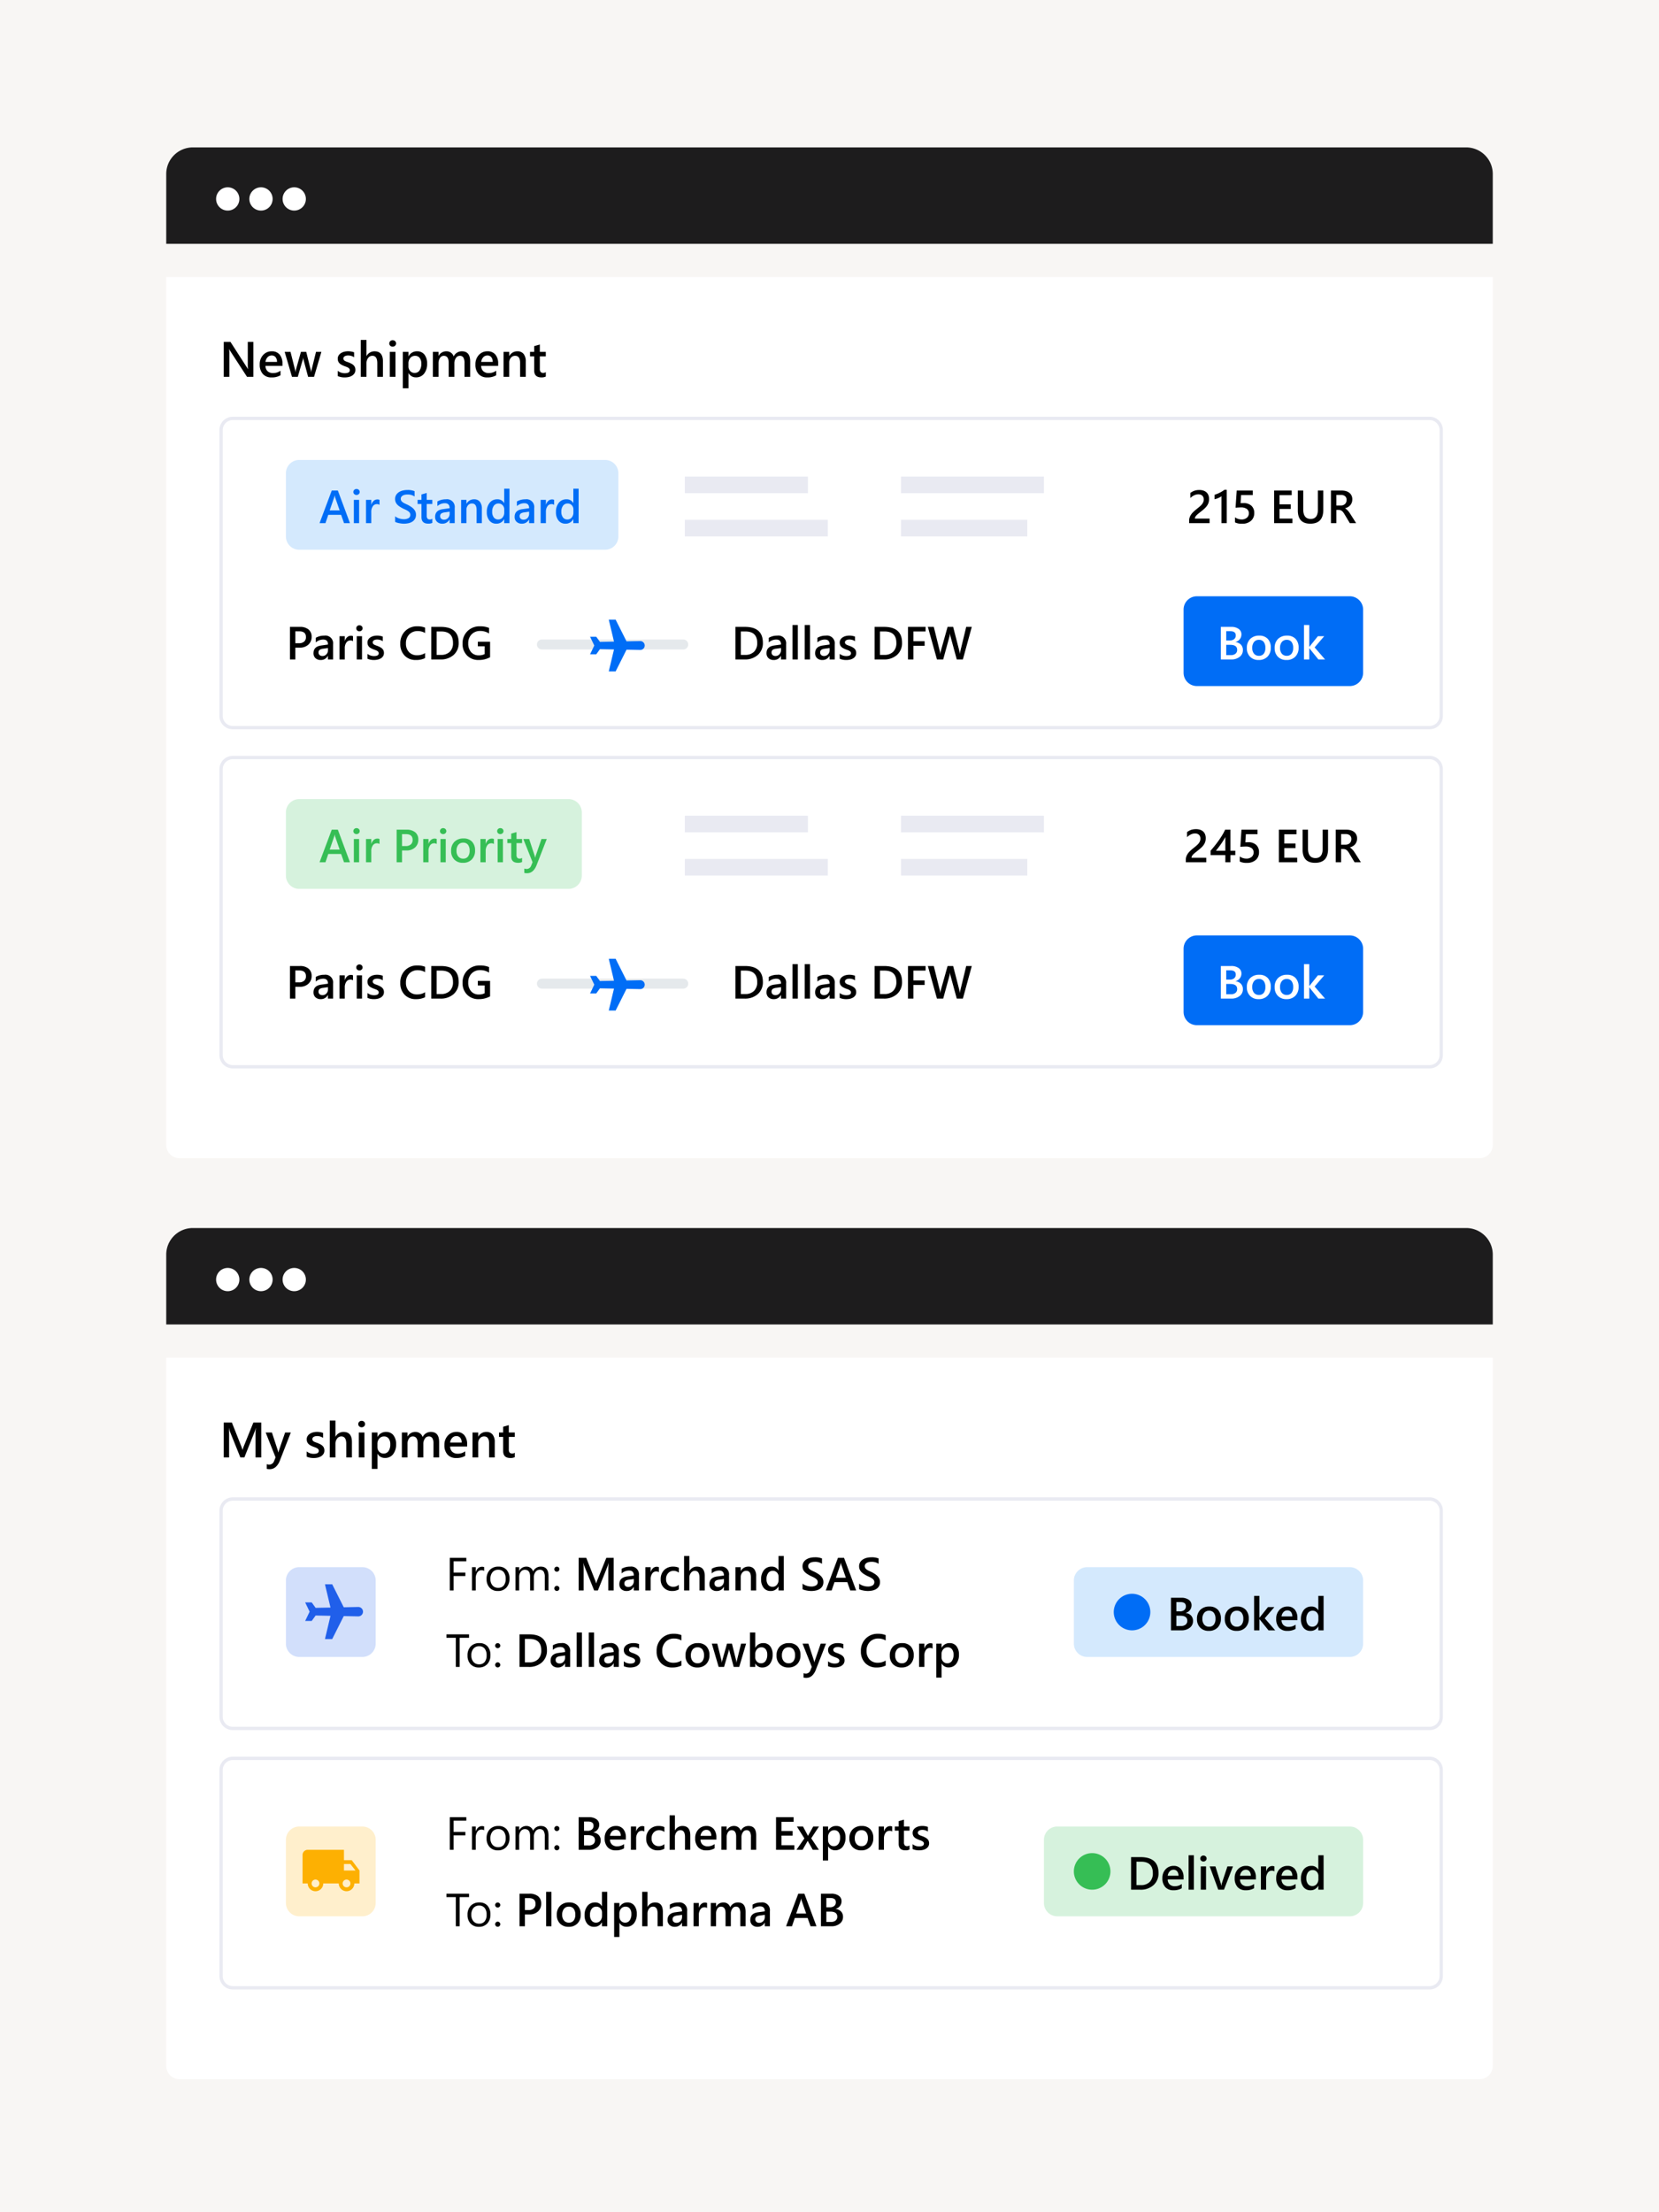 <svg xmlns="http://www.w3.org/2000/svg" xmlns:xlink="http://www.w3.org/1999/xlink" width="499" height="665.333" viewBox="0 0 499 665.333"><defs><filter id="a" x="35" y="68.333" width="429" height="295" filterUnits="userSpaceOnUse"><feOffset dy="10" input="SourceAlpha"/><feGaussianBlur stdDeviation="5" result="b"/><feFlood flood-opacity="0.102"/><feComposite operator="in" in2="b"/><feComposite in="SourceGraphic"/></filter><filter id="c" x="35" y="393.333" width="429" height="247" filterUnits="userSpaceOnUse"><feOffset dy="10" input="SourceAlpha"/><feGaussianBlur stdDeviation="5" result="d"/><feFlood flood-opacity="0.102"/><feComposite operator="in" in2="d"/><feComposite in="SourceGraphic"/></filter></defs><path d="M0,0H499V665.333H0Z" fill="#f8f6f4"/><g transform="matrix(1, 0, 0, 1, 0, 0)" filter="url(#a)"><path d="M0,0H399V261a4,4,0,0,1-4,4H4a4,4,0,0,1-4-4Z" transform="translate(50 73.33)" fill="#fff"/></g><path d="M8,0H391a8,8,0,0,1,8,8V29H0V8A8,8,0,0,1,8,0Z" transform="translate(50 44.333)" fill="#1d1c1d"/><path d="M3.5,0A3.5,3.5,0,1,1,0,3.5,3.5,3.5,0,0,1,3.5,0Z" transform="translate(65 56.333)" fill="#fff"/><path d="M3.5,0A3.5,3.5,0,1,1,0,3.5,3.5,3.5,0,0,1,3.5,0Z" transform="translate(75 56.333)" fill="#fff"/><path d="M3.5,0A3.5,3.5,0,1,1,0,3.5,3.5,3.5,0,0,1,3.5,0Z" transform="translate(85 56.333)" fill="#fff"/><g transform="translate(66 125.333)" fill="#fff"><path d="M 364 93.5 L 4 93.5 C 2.07 93.5 0.5 91.93 0.5 90 L 0.5 4 C 0.5 2.07 2.07 0.5 4 0.5 L 364 0.5 C 365.93 0.5 367.5 2.07 367.5 4 L 367.5 90 C 367.5 91.93 365.93 93.5 364 93.5 Z" stroke="none"/><path d="M 4 1 C 2.346 1 1 2.346 1 4 L 1 90 C 1 91.654 2.346 93 4 93 L 364 93 C 365.654 93 367 91.654 367 90 L 367 4 C 367 2.346 365.654 1 364 1 L 4 1 M 4 0 L 364 0 C 366.209 0 368 1.791 368 4 L 368 90 C 368 92.209 366.209 94 364 94 L 4 94 C 1.791 94 0 92.209 0 90 L 0 4 C 0 1.791 1.791 0 4 0 Z" stroke="none" fill="#e9eaf2"/></g><g transform="translate(66 227.333)" fill="#fff"><path d="M 364 93.5 L 4 93.5 C 2.07 93.5 0.5 91.93 0.5 90 L 0.5 4 C 0.5 2.07 2.07 0.5 4 0.5 L 364 0.5 C 365.93 0.5 367.5 2.07 367.5 4 L 367.5 90 C 367.5 91.93 365.93 93.5 364 93.5 Z" stroke="none"/><path d="M 4 1 C 2.346 1 1 2.346 1 4 L 1 90 C 1 91.654 2.346 93 4 93 L 364 93 C 365.654 93 367 91.654 367 90 L 367 4 C 367 2.346 365.654 1 364 1 L 4 1 M 4 0 L 364 0 C 366.209 0 368 1.791 368 4 L 368 90 C 368 92.209 366.209 94 364 94 L 4 94 C 1.791 94 0 92.209 0 90 L 0 4 C 0 1.791 1.791 0 4 0 Z" stroke="none" fill="#e9eaf2"/></g><path d="M2.83-3.555V0H1.21V-9.8H4.184A3.939,3.939,0,0,1,6.8-9.017,2.741,2.741,0,0,1,7.731-6.8a3.06,3.06,0,0,1-.971,2.338,3.686,3.686,0,0,1-2.625.909Zm0-4.908v3.582H3.883a2.328,2.328,0,0,0,1.593-.485,1.732,1.732,0,0,0,.547-1.367q0-1.729-2.01-1.729ZM14.185,0H12.646V-1.094h-.027A2.316,2.316,0,0,1,10.493.164,2.239,2.239,0,0,1,8.876-.4,1.961,1.961,0,0,1,8.292-1.88q0-1.982,2.283-2.311l2.078-.294q0-1.5-1.422-1.5a3.378,3.378,0,0,0-2.256.861V-6.508a4.919,4.919,0,0,1,2.557-.656,2.326,2.326,0,0,1,2.652,2.611ZM12.653-3.438l-1.47.205a2.33,2.33,0,0,0-1.029.332.969.969,0,0,0-.345.851.932.932,0,0,0,.318.728,1.231,1.231,0,0,0,.851.284,1.57,1.57,0,0,0,1.2-.509,1.806,1.806,0,0,0,.475-1.282ZM20.18-5.489a1.315,1.315,0,0,0-.827-.226,1.416,1.416,0,0,0-1.176.636,2.843,2.843,0,0,0-.472,1.729V0H16.119V-7h1.586v1.442h.027a2.439,2.439,0,0,1,.714-1.152,1.612,1.612,0,0,1,1.077-.414,1.337,1.337,0,0,1,.656.13ZM22.1-8.47a.953.953,0,0,1-.667-.253.832.832,0,0,1-.277-.643.854.854,0,0,1,.277-.649.939.939,0,0,1,.667-.26.969.969,0,0,1,.684.26.849.849,0,0,1,.28.649.837.837,0,0,1-.28.632A.962.962,0,0,1,22.1-8.47ZM22.887,0H21.3V-7h1.586Zm1.634-.219v-1.47a3.164,3.164,0,0,0,1.962.677q1.436,0,1.436-.848a.668.668,0,0,0-.123-.407,1.175,1.175,0,0,0-.332-.3,2.607,2.607,0,0,0-.492-.232q-.284-.1-.632-.232a6.694,6.694,0,0,1-.776-.362,2.344,2.344,0,0,1-.574-.434,1.639,1.639,0,0,1-.345-.55,2.026,2.026,0,0,1-.116-.718,1.659,1.659,0,0,1,.239-.892,2.079,2.079,0,0,1,.643-.649,3.081,3.081,0,0,1,.916-.4,4.194,4.194,0,0,1,1.06-.133,4.817,4.817,0,0,1,1.736.294v1.388a2.927,2.927,0,0,0-1.7-.506,2.214,2.214,0,0,0-.543.062,1.4,1.4,0,0,0-.414.171.841.841,0,0,0-.267.263.628.628,0,0,0-.1.338.723.723,0,0,0,.1.383.869.869,0,0,0,.284.277,2.45,2.45,0,0,0,.451.219q.263.1.6.215a8.839,8.839,0,0,1,.81.376,2.737,2.737,0,0,1,.612.434,1.7,1.7,0,0,1,.39.561,1.9,1.9,0,0,1,.137.755,1.727,1.727,0,0,1-.246.93,2.051,2.051,0,0,1-.656.656,3.072,3.072,0,0,1-.947.386A4.919,4.919,0,0,1,26.51.164,4.767,4.767,0,0,1,24.521-.219ZM41.856-.41A5.943,5.943,0,0,1,39.1.164a4.5,4.5,0,0,1-3.418-1.347A4.907,4.907,0,0,1,34.4-4.717a5.146,5.146,0,0,1,1.446-3.8A4.946,4.946,0,0,1,39.5-9.967a5.988,5.988,0,0,1,2.358.4V-7.95a4.208,4.208,0,0,0-2.187-.588A3.433,3.433,0,0,0,37.088-7.52,3.742,3.742,0,0,0,36.1-4.8a3.568,3.568,0,0,0,.923,2.581,3.212,3.212,0,0,0,2.427.96,4.345,4.345,0,0,0,2.406-.656ZM43.716,0V-9.8h2.83q5.421,0,5.421,4.778a4.709,4.709,0,0,1-1.5,3.647A5.74,5.74,0,0,1,46.43,0Zm1.62-8.422v7.048h1.3A3.632,3.632,0,0,0,49.3-2.317a3.583,3.583,0,0,0,.954-2.666q0-3.438-3.562-3.438ZM61.407-.67A7.014,7.014,0,0,1,58,.164a4.748,4.748,0,0,1-3.521-1.354,4.856,4.856,0,0,1-1.347-3.582A5.033,5.033,0,0,1,54.6-8.507a5.1,5.1,0,0,1,3.743-1.459,6.97,6.97,0,0,1,2.748.479v1.675a4.73,4.73,0,0,0-2.687-.752,3.421,3.421,0,0,0-2.567,1.032,3.677,3.677,0,0,0-1,2.673A3.852,3.852,0,0,0,55.7-2.2a2.972,2.972,0,0,0,2.338.967,3.7,3.7,0,0,0,1.75-.39V-3.958H57.723V-5.325h3.685Z" transform="translate(86 198.333)"/><path d="M10.2,0H8.3L3.281-7.72a3.423,3.423,0,0,1-.315-.608H2.922a10.813,10.813,0,0,1,.059,1.443V0H1.3V-10.5H3.325L8.174-2.966q.308.469.4.645H8.6a9.332,9.332,0,0,1-.073-1.414V-10.5H10.2Zm8.76-3.289H13.85a2.161,2.161,0,0,0,.641,1.6,2.384,2.384,0,0,0,1.681.564,3.707,3.707,0,0,0,2.2-.718v1.37a5.037,5.037,0,0,1-2.71.645,3.355,3.355,0,0,1-2.6-1.022,4.087,4.087,0,0,1-.941-2.875,4,4,0,0,1,1.036-2.853,3.39,3.39,0,0,1,2.574-1.1,2.956,2.956,0,0,1,2.38.989,4.105,4.105,0,0,1,.842,2.747Zm-1.641-1.2a2.19,2.19,0,0,0-.432-1.425,1.444,1.444,0,0,0-1.172-.509,1.649,1.649,0,0,0-1.241.535,2.443,2.443,0,0,0-.626,1.4ZM30.667-7.5,28.455,0h-1.78L25.313-5.083a3.219,3.219,0,0,1-.1-.659h-.029a3.005,3.005,0,0,1-.132.645L23.569,0H21.826l-2.2-7.5h1.758l1.362,5.405a3.2,3.2,0,0,1,.088.645h.051A3.481,3.481,0,0,1,23-2.109L24.514-7.5h1.6l1.348,5.427a3.8,3.8,0,0,1,.1.645H27.6a3.418,3.418,0,0,1,.11-.645L29.048-7.5ZM35.581-.234V-1.809a3.39,3.39,0,0,0,2.1.725q1.538,0,1.538-.908a.716.716,0,0,0-.132-.436,1.259,1.259,0,0,0-.355-.319A2.793,2.793,0,0,0,38.207-3q-.3-.11-.677-.249a7.172,7.172,0,0,1-.831-.388,2.512,2.512,0,0,1-.615-.465,1.756,1.756,0,0,1-.37-.59,2.171,2.171,0,0,1-.125-.769,1.777,1.777,0,0,1,.256-.956,2.228,2.228,0,0,1,.688-.7,3.3,3.3,0,0,1,.981-.425,4.493,4.493,0,0,1,1.135-.143,5.161,5.161,0,0,1,1.86.315v1.487a3.136,3.136,0,0,0-1.816-.542,2.372,2.372,0,0,0-.582.066,1.5,1.5,0,0,0-.443.183.9.9,0,0,0-.286.282.673.673,0,0,0-.1.363.775.775,0,0,0,.1.41.931.931,0,0,0,.3.3,2.625,2.625,0,0,0,.483.234q.282.106.648.231a9.47,9.47,0,0,1,.868.4,2.933,2.933,0,0,1,.656.465,1.823,1.823,0,0,1,.417.6,2.039,2.039,0,0,1,.146.809,1.85,1.85,0,0,1-.264,1,2.2,2.2,0,0,1-.7.7A3.291,3.291,0,0,1,38.925.04a5.27,5.27,0,0,1-1.212.135A5.107,5.107,0,0,1,35.581-.234ZM49.182,0h-1.7V-4.1q0-2.227-1.487-2.227a1.555,1.555,0,0,0-1.26.645,2.565,2.565,0,0,0-.513,1.648V0H42.517V-11.1h1.707v4.849h.029a2.683,2.683,0,0,1,2.432-1.421q2.5,0,2.5,3.054ZM52.1-9.075a1.022,1.022,0,0,1-.714-.271.892.892,0,0,1-.3-.688.915.915,0,0,1,.3-.7,1.007,1.007,0,0,1,.714-.278,1.038,1.038,0,0,1,.732.278.909.909,0,0,1,.3.7.9.9,0,0,1-.3.677A1.03,1.03,0,0,1,52.1-9.075ZM52.947,0h-1.7V-7.5h1.7Zm3.948-1.106h-.029V3.45h-1.7V-7.5h1.7v1.318h.029a2.785,2.785,0,0,1,2.549-1.494,2.685,2.685,0,0,1,2.227,1,4.208,4.208,0,0,1,.8,2.7,4.673,4.673,0,0,1-.9,3A2.98,2.98,0,0,1,59.106.154,2.458,2.458,0,0,1,56.895-1.106Zm-.044-2.959v.93a1.985,1.985,0,0,0,.524,1.392,1.725,1.725,0,0,0,1.329.571,1.737,1.737,0,0,0,1.483-.736,3.426,3.426,0,0,0,.538-2.054,2.7,2.7,0,0,0-.5-1.732,1.649,1.649,0,0,0-1.359-.626,1.831,1.831,0,0,0-1.461.645A2.387,2.387,0,0,0,56.851-4.065ZM75.417,0h-1.7V-4.087a3.312,3.312,0,0,0-.333-1.707,1.226,1.226,0,0,0-1.124-.527,1.355,1.355,0,0,0-1.132.667,2.72,2.72,0,0,0-.465,1.6V0H68.958V-4.226q0-2.095-1.479-2.095a1.335,1.335,0,0,0-1.132.63A2.777,2.777,0,0,0,65.9-4.058V0H64.2V-7.5h1.7v1.187h.029A2.6,2.6,0,0,1,68.3-7.676a2.23,2.23,0,0,1,1.359.428,2.134,2.134,0,0,1,.795,1.124,2.676,2.676,0,0,1,2.49-1.553q2.476,0,2.476,3.054ZM83.84-3.289H78.728a2.161,2.161,0,0,0,.641,1.6,2.384,2.384,0,0,0,1.681.564,3.707,3.707,0,0,0,2.2-.718v1.37a5.037,5.037,0,0,1-2.71.645,3.355,3.355,0,0,1-2.6-1.022,4.087,4.087,0,0,1-.941-2.875,4,4,0,0,1,1.036-2.853,3.39,3.39,0,0,1,2.574-1.1A2.956,2.956,0,0,1,83-6.687,4.105,4.105,0,0,1,83.84-3.94ZM82.2-4.49a2.19,2.19,0,0,0-.432-1.425A1.444,1.444,0,0,0,80.6-6.423a1.649,1.649,0,0,0-1.241.535,2.443,2.443,0,0,0-.626,1.4ZM92.139,0h-1.7V-4.226q0-2.1-1.487-2.1a1.623,1.623,0,0,0-1.282.582,2.16,2.16,0,0,0-.505,1.469V0H85.459V-7.5h1.707v1.245h.029a2.673,2.673,0,0,1,2.432-1.421,2.265,2.265,0,0,1,1.868.795,3.568,3.568,0,0,1,.645,2.3Zm6.028-.081a2.945,2.945,0,0,1-1.311.249q-2.183,0-2.183-2.095V-6.167H93.42V-7.5h1.252V-9.236l1.7-.483V-7.5h1.794v1.333H96.372v3.75a1.478,1.478,0,0,0,.242.952,1,1,0,0,0,.806.286,1.168,1.168,0,0,0,.747-.249Z" transform="translate(66 113.333)"/><path d="M2.83-3.555V0H1.21V-9.8H4.184A3.939,3.939,0,0,1,6.8-9.017,2.741,2.741,0,0,1,7.731-6.8a3.06,3.06,0,0,1-.971,2.338,3.686,3.686,0,0,1-2.625.909Zm0-4.908v3.582H3.883a2.328,2.328,0,0,0,1.593-.485,1.732,1.732,0,0,0,.547-1.367q0-1.729-2.01-1.729ZM14.185,0H12.646V-1.094h-.027A2.316,2.316,0,0,1,10.493.164,2.239,2.239,0,0,1,8.876-.4,1.961,1.961,0,0,1,8.292-1.88q0-1.982,2.283-2.311l2.078-.294q0-1.5-1.422-1.5a3.378,3.378,0,0,0-2.256.861V-6.508a4.919,4.919,0,0,1,2.557-.656,2.326,2.326,0,0,1,2.652,2.611ZM12.653-3.438l-1.47.205a2.33,2.33,0,0,0-1.029.332.969.969,0,0,0-.345.851.932.932,0,0,0,.318.728,1.231,1.231,0,0,0,.851.284,1.57,1.57,0,0,0,1.2-.509,1.806,1.806,0,0,0,.475-1.282ZM20.18-5.489a1.315,1.315,0,0,0-.827-.226,1.416,1.416,0,0,0-1.176.636,2.843,2.843,0,0,0-.472,1.729V0H16.119V-7h1.586v1.442h.027a2.439,2.439,0,0,1,.714-1.152,1.612,1.612,0,0,1,1.077-.414,1.337,1.337,0,0,1,.656.13ZM22.1-8.47a.953.953,0,0,1-.667-.253.832.832,0,0,1-.277-.643.854.854,0,0,1,.277-.649.939.939,0,0,1,.667-.26.969.969,0,0,1,.684.26.849.849,0,0,1,.28.649.837.837,0,0,1-.28.632A.962.962,0,0,1,22.1-8.47ZM22.887,0H21.3V-7h1.586Zm1.634-.219v-1.47a3.164,3.164,0,0,0,1.962.677q1.436,0,1.436-.848a.668.668,0,0,0-.123-.407,1.175,1.175,0,0,0-.332-.3,2.607,2.607,0,0,0-.492-.232q-.284-.1-.632-.232a6.694,6.694,0,0,1-.776-.362,2.344,2.344,0,0,1-.574-.434,1.639,1.639,0,0,1-.345-.55,2.026,2.026,0,0,1-.116-.718,1.659,1.659,0,0,1,.239-.892,2.079,2.079,0,0,1,.643-.649,3.081,3.081,0,0,1,.916-.4,4.194,4.194,0,0,1,1.06-.133,4.817,4.817,0,0,1,1.736.294v1.388a2.927,2.927,0,0,0-1.7-.506,2.214,2.214,0,0,0-.543.062,1.4,1.4,0,0,0-.414.171.841.841,0,0,0-.267.263.628.628,0,0,0-.1.338.723.723,0,0,0,.1.383.869.869,0,0,0,.284.277,2.45,2.45,0,0,0,.451.219q.263.1.6.215a8.839,8.839,0,0,1,.81.376,2.737,2.737,0,0,1,.612.434,1.7,1.7,0,0,1,.39.561,1.9,1.9,0,0,1,.137.755,1.727,1.727,0,0,1-.246.93,2.051,2.051,0,0,1-.656.656,3.072,3.072,0,0,1-.947.386A4.919,4.919,0,0,1,26.51.164,4.767,4.767,0,0,1,24.521-.219ZM41.856-.41A5.943,5.943,0,0,1,39.1.164a4.5,4.5,0,0,1-3.418-1.347A4.907,4.907,0,0,1,34.4-4.717a5.146,5.146,0,0,1,1.446-3.8A4.946,4.946,0,0,1,39.5-9.967a5.988,5.988,0,0,1,2.358.4V-7.95a4.208,4.208,0,0,0-2.187-.588A3.433,3.433,0,0,0,37.088-7.52,3.742,3.742,0,0,0,36.1-4.8a3.568,3.568,0,0,0,.923,2.581,3.212,3.212,0,0,0,2.427.96,4.345,4.345,0,0,0,2.406-.656ZM43.716,0V-9.8h2.83q5.421,0,5.421,4.778a4.709,4.709,0,0,1-1.5,3.647A5.74,5.74,0,0,1,46.43,0Zm1.62-8.422v7.048h1.3A3.632,3.632,0,0,0,49.3-2.317a3.583,3.583,0,0,0,.954-2.666q0-3.438-3.562-3.438ZM61.407-.67A7.014,7.014,0,0,1,58,.164a4.748,4.748,0,0,1-3.521-1.354,4.856,4.856,0,0,1-1.347-3.582A5.033,5.033,0,0,1,54.6-8.507a5.1,5.1,0,0,1,3.743-1.459,6.97,6.97,0,0,1,2.748.479v1.675a4.73,4.73,0,0,0-2.687-.752,3.421,3.421,0,0,0-2.567,1.032,3.677,3.677,0,0,0-1,2.673A3.852,3.852,0,0,0,55.7-2.2a2.972,2.972,0,0,0,2.338.967,3.7,3.7,0,0,0,1.75-.39V-3.958H57.723V-5.325h3.685Z" transform="translate(86 300.333)"/><path d="M1.21,0V-9.8H4.04q5.421,0,5.421,4.778a4.709,4.709,0,0,1-1.5,3.647A5.74,5.74,0,0,1,3.924,0ZM2.83-8.422v7.048h1.3A3.632,3.632,0,0,0,6.8-2.317a3.583,3.583,0,0,0,.954-2.666q0-3.438-3.562-3.438ZM16.447,0H14.909V-1.094h-.027A2.316,2.316,0,0,1,12.756.164,2.239,2.239,0,0,1,11.139-.4a1.961,1.961,0,0,1-.584-1.483q0-1.982,2.283-2.311l2.078-.294q0-1.5-1.422-1.5a3.378,3.378,0,0,0-2.256.861V-6.508a4.919,4.919,0,0,1,2.557-.656,2.326,2.326,0,0,1,2.652,2.611ZM14.916-3.438l-1.47.205a2.33,2.33,0,0,0-1.029.332.969.969,0,0,0-.345.851.932.932,0,0,0,.318.728,1.231,1.231,0,0,0,.851.284,1.57,1.57,0,0,0,1.2-.509,1.806,1.806,0,0,0,.475-1.282ZM19.975,0H18.382V-10.363h1.593Zm3.657,0H22.039V-10.363h1.593Zm7.438,0H29.531V-1.094H29.5A2.316,2.316,0,0,1,27.378.164,2.239,2.239,0,0,1,25.761-.4a1.961,1.961,0,0,1-.584-1.483q0-1.982,2.283-2.311l2.078-.294q0-1.5-1.422-1.5a3.378,3.378,0,0,0-2.256.861V-6.508a4.919,4.919,0,0,1,2.557-.656,2.326,2.326,0,0,1,2.652,2.611ZM29.538-3.438l-1.47.205A2.33,2.33,0,0,0,27.04-2.9a.969.969,0,0,0-.345.851.932.932,0,0,0,.318.728,1.231,1.231,0,0,0,.851.284,1.57,1.57,0,0,0,1.2-.509,1.806,1.806,0,0,0,.475-1.282Zm3.028,3.22v-1.47a3.164,3.164,0,0,0,1.962.677q1.436,0,1.436-.848a.668.668,0,0,0-.123-.407,1.175,1.175,0,0,0-.332-.3,2.607,2.607,0,0,0-.492-.232q-.284-.1-.632-.232a6.694,6.694,0,0,1-.776-.362,2.344,2.344,0,0,1-.574-.434,1.639,1.639,0,0,1-.345-.55,2.026,2.026,0,0,1-.116-.718,1.659,1.659,0,0,1,.239-.892,2.079,2.079,0,0,1,.643-.649,3.081,3.081,0,0,1,.916-.4,4.194,4.194,0,0,1,1.06-.133,4.817,4.817,0,0,1,1.736.294v1.388a2.927,2.927,0,0,0-1.7-.506,2.214,2.214,0,0,0-.543.062,1.4,1.4,0,0,0-.414.171.841.841,0,0,0-.267.263.628.628,0,0,0-.1.338.723.723,0,0,0,.1.383.869.869,0,0,0,.284.277,2.45,2.45,0,0,0,.451.219q.263.1.6.215a8.839,8.839,0,0,1,.81.376,2.737,2.737,0,0,1,.612.434,1.7,1.7,0,0,1,.39.561,1.9,1.9,0,0,1,.137.755A1.727,1.727,0,0,1,37.29-1a2.051,2.051,0,0,1-.656.656,3.072,3.072,0,0,1-.947.386,4.918,4.918,0,0,1-1.131.126A4.767,4.767,0,0,1,32.566-.219ZM43.066,0V-9.8H45.9q5.421,0,5.421,4.778a4.709,4.709,0,0,1-1.5,3.647A5.74,5.74,0,0,1,45.78,0Zm1.62-8.422v7.048h1.3a3.632,3.632,0,0,0,2.669-.943,3.583,3.583,0,0,0,.954-2.666q0-3.438-3.562-3.438Zm13.713,0H54.735v2.946h3.377V-4.1H54.735V0H53.108V-9.8H58.4ZM72.3-9.8,69.617,0H67.778L65.912-6.856a4.687,4.687,0,0,1-.144-.957h-.027a4.644,4.644,0,0,1-.164.943L63.7,0h-1.88L59.083-9.8h1.784l1.777,7.178a5.228,5.228,0,0,1,.137.943h.034a5.352,5.352,0,0,1,.191-.943L65.017-9.8h1.675L68.551-2.57a5.647,5.647,0,0,1,.144.875h.027a5.372,5.372,0,0,1,.157-.9L70.622-9.8Z" transform="translate(220 198.333)"/><path d="M1.21,0V-9.8H4.04q5.421,0,5.421,4.778a4.709,4.709,0,0,1-1.5,3.647A5.74,5.74,0,0,1,3.924,0ZM2.83-8.422v7.048h1.3A3.632,3.632,0,0,0,6.8-2.317a3.583,3.583,0,0,0,.954-2.666q0-3.438-3.562-3.438ZM16.447,0H14.909V-1.094h-.027A2.316,2.316,0,0,1,12.756.164,2.239,2.239,0,0,1,11.139-.4a1.961,1.961,0,0,1-.584-1.483q0-1.982,2.283-2.311l2.078-.294q0-1.5-1.422-1.5a3.378,3.378,0,0,0-2.256.861V-6.508a4.919,4.919,0,0,1,2.557-.656,2.326,2.326,0,0,1,2.652,2.611ZM14.916-3.438l-1.47.205a2.33,2.33,0,0,0-1.029.332.969.969,0,0,0-.345.851.932.932,0,0,0,.318.728,1.231,1.231,0,0,0,.851.284,1.57,1.57,0,0,0,1.2-.509,1.806,1.806,0,0,0,.475-1.282ZM19.975,0H18.382V-10.363h1.593Zm3.657,0H22.039V-10.363h1.593Zm7.438,0H29.531V-1.094H29.5A2.316,2.316,0,0,1,27.378.164,2.239,2.239,0,0,1,25.761-.4a1.961,1.961,0,0,1-.584-1.483q0-1.982,2.283-2.311l2.078-.294q0-1.5-1.422-1.5a3.378,3.378,0,0,0-2.256.861V-6.508a4.919,4.919,0,0,1,2.557-.656,2.326,2.326,0,0,1,2.652,2.611ZM29.538-3.438l-1.47.205A2.33,2.33,0,0,0,27.04-2.9a.969.969,0,0,0-.345.851.932.932,0,0,0,.318.728,1.231,1.231,0,0,0,.851.284,1.57,1.57,0,0,0,1.2-.509,1.806,1.806,0,0,0,.475-1.282Zm3.028,3.22v-1.47a3.164,3.164,0,0,0,1.962.677q1.436,0,1.436-.848a.668.668,0,0,0-.123-.407,1.175,1.175,0,0,0-.332-.3,2.607,2.607,0,0,0-.492-.232q-.284-.1-.632-.232a6.694,6.694,0,0,1-.776-.362,2.344,2.344,0,0,1-.574-.434,1.639,1.639,0,0,1-.345-.55,2.026,2.026,0,0,1-.116-.718,1.659,1.659,0,0,1,.239-.892,2.079,2.079,0,0,1,.643-.649,3.081,3.081,0,0,1,.916-.4,4.194,4.194,0,0,1,1.06-.133,4.817,4.817,0,0,1,1.736.294v1.388a2.927,2.927,0,0,0-1.7-.506,2.214,2.214,0,0,0-.543.062,1.4,1.4,0,0,0-.414.171.841.841,0,0,0-.267.263.628.628,0,0,0-.1.338.723.723,0,0,0,.1.383.869.869,0,0,0,.284.277,2.45,2.45,0,0,0,.451.219q.263.1.6.215a8.839,8.839,0,0,1,.81.376,2.737,2.737,0,0,1,.612.434,1.7,1.7,0,0,1,.39.561,1.9,1.9,0,0,1,.137.755A1.727,1.727,0,0,1,37.29-1a2.051,2.051,0,0,1-.656.656,3.072,3.072,0,0,1-.947.386,4.918,4.918,0,0,1-1.131.126A4.767,4.767,0,0,1,32.566-.219ZM43.066,0V-9.8H45.9q5.421,0,5.421,4.778a4.709,4.709,0,0,1-1.5,3.647A5.74,5.74,0,0,1,45.78,0Zm1.62-8.422v7.048h1.3a3.632,3.632,0,0,0,2.669-.943,3.583,3.583,0,0,0,.954-2.666q0-3.438-3.562-3.438Zm13.713,0H54.735v2.946h3.377V-4.1H54.735V0H53.108V-9.8H58.4ZM72.3-9.8,69.617,0H67.778L65.912-6.856a4.687,4.687,0,0,1-.144-.957h-.027a4.644,4.644,0,0,1-.164.943L63.7,0h-1.88L59.083-9.8h1.784l1.777,7.178a5.228,5.228,0,0,1,.137.943h.034a5.352,5.352,0,0,1,.191-.943L65.017-9.8h1.675L68.551-2.57a5.647,5.647,0,0,1,.144.875h.027a5.372,5.372,0,0,1,.157-.9L70.622-9.8Z" transform="translate(220 300.333)"/><path d="M0,0H42.509" transform="translate(163 193.833)" fill="none" stroke="#e5e9ec" stroke-linecap="round" stroke-width="3"/><path d="M0,0H42.509" transform="translate(163 295.833)" fill="none" stroke="#e5e9ec" stroke-linecap="round" stroke-width="3"/><g transform="translate(184.664 184.333) rotate(45)"><g transform="translate(0 0)"><path d="M13.481.392a1.338,1.338,0,0,0-1.912.02L8.727,3.373l-6.936-2.3L.336,2.534,6.117,6.093,3.192,9.141,1.316,8.833,0,10.149l2.758.966.966,2.758L5.04,12.557l-.308-1.876L7.78,7.756l3.559,5.781L12.8,12.081,10.5,5.146,13.462,2.3A1.338,1.338,0,0,0,13.481.392Z" fill="#006df6"/></g></g><g transform="translate(184.664 286.333) rotate(45)"><g transform="translate(0 0)"><path d="M13.481.392a1.338,1.338,0,0,0-1.912.02L8.727,3.373l-6.936-2.3L.336,2.534,6.117,6.093,3.192,9.141,1.316,8.833,0,10.149l2.758.966.966,2.758L5.04,12.557l-.308-1.876L7.78,7.756l3.559,5.781L12.8,12.081,10.5,5.146,13.462,2.3A1.338,1.338,0,0,0,13.481.392Z" fill="#006df6"/></g></g><path d="M4,0H96a4,4,0,0,1,4,4V23a4,4,0,0,1-4,4H4a4,4,0,0,1-4-4V4A4,4,0,0,1,4,0Z" transform="translate(86 138.333)" fill="#d4e9fd"/><path d="M4,0H85a4,4,0,0,1,4,4V23a4,4,0,0,1-4,4H4a4,4,0,0,1-4-4V4A4,4,0,0,1,4,0Z" transform="translate(86 240.333)" fill="#d6f2dd"/><path d="M9.263,0H7.479L6.6-2.5H2.741L1.894,0H.116L3.787-9.8H5.619Zm-3.1-3.821-1.36-3.91a4.631,4.631,0,0,1-.13-.615H4.648a4,4,0,0,1-.137.615L3.165-3.821ZM11.231-8.47a.953.953,0,0,1-.667-.253.832.832,0,0,1-.277-.643.854.854,0,0,1,.277-.649.939.939,0,0,1,.667-.26.969.969,0,0,1,.684.26.849.849,0,0,1,.28.649.837.837,0,0,1-.28.632A.962.962,0,0,1,11.231-8.47ZM12.018,0H10.432V-7h1.586Zm6.132-5.489a1.315,1.315,0,0,0-.827-.226,1.416,1.416,0,0,0-1.176.636,2.843,2.843,0,0,0-.472,1.729V0H14.089V-7h1.586v1.442H15.7a2.439,2.439,0,0,1,.714-1.152,1.612,1.612,0,0,1,1.077-.414,1.337,1.337,0,0,1,.656.13Zm4.7,5.1V-2.064a2.587,2.587,0,0,0,.537.369,4.147,4.147,0,0,0,.66.277,5.2,5.2,0,0,0,.7.174,3.717,3.717,0,0,0,.643.062,2.742,2.742,0,0,0,1.528-.342,1.124,1.124,0,0,0,.5-.991,1.081,1.081,0,0,0-.167-.6,1.757,1.757,0,0,0-.468-.468A4.92,4.92,0,0,0,26.069-4Q25.662-4.19,25.2-4.4q-.5-.267-.93-.54a4,4,0,0,1-.749-.6,2.531,2.531,0,0,1-.5-.749,2.438,2.438,0,0,1-.181-.978,2.256,2.256,0,0,1,.311-1.2,2.627,2.627,0,0,1,.82-.841,3.761,3.761,0,0,1,1.159-.492,5.5,5.5,0,0,1,1.326-.161,5.353,5.353,0,0,1,2.242.349v1.606a3.581,3.581,0,0,0-2.146-.6,3.846,3.846,0,0,0-.721.068,2.144,2.144,0,0,0-.643.226,1.391,1.391,0,0,0-.461.4.989.989,0,0,0-.178.595,1.125,1.125,0,0,0,.137.567,1.464,1.464,0,0,0,.4.438,4.086,4.086,0,0,0,.643.386q.379.188.878.407.513.267.967.561a4.56,4.56,0,0,1,.8.649,2.854,2.854,0,0,1,.547.79,2.319,2.319,0,0,1,.2.988,2.448,2.448,0,0,1-.3,1.258,2.424,2.424,0,0,1-.81.834,3.608,3.608,0,0,1-1.172.465,6.61,6.61,0,0,1-1.4.144,5.967,5.967,0,0,1-.6-.038Q24.473.089,24.1.017a6.759,6.759,0,0,1-.711-.174A2.251,2.251,0,0,1,22.846-.39Zm11.184.314a2.748,2.748,0,0,1-1.224.232q-2.037,0-2.037-1.955V-5.756H29.6V-7h1.169V-8.62l1.586-.451V-7h1.675v1.244H32.354v3.5a1.379,1.379,0,0,0,.226.889.936.936,0,0,0,.752.267,1.09,1.09,0,0,0,.7-.232ZM40.77,0H39.231V-1.094H39.2A2.316,2.316,0,0,1,37.078.164,2.239,2.239,0,0,1,35.461-.4a1.961,1.961,0,0,1-.584-1.483q0-1.982,2.283-2.311l2.078-.294q0-1.5-1.422-1.5a3.378,3.378,0,0,0-2.256.861V-6.508a4.919,4.919,0,0,1,2.557-.656A2.326,2.326,0,0,1,40.77-4.553ZM39.238-3.438l-1.47.205A2.33,2.33,0,0,0,36.74-2.9a.969.969,0,0,0-.345.851.932.932,0,0,0,.318.728,1.231,1.231,0,0,0,.851.284,1.57,1.57,0,0,0,1.2-.509,1.806,1.806,0,0,0,.475-1.282ZM48.938,0H47.353V-3.944q0-1.962-1.388-1.962a1.515,1.515,0,0,0-1.2.543A2.016,2.016,0,0,0,44.3-3.992V0H42.7V-7H44.3v1.162h.027a2.5,2.5,0,0,1,2.27-1.326,2.114,2.114,0,0,1,1.743.742,3.33,3.33,0,0,1,.6,2.143Zm8.3,0H55.651V-1.189h-.027A2.53,2.53,0,0,1,53.266.164,2.546,2.546,0,0,1,51.2-.776a3.9,3.9,0,0,1-.776-2.56,4.251,4.251,0,0,1,.858-2.782,2.808,2.808,0,0,1,2.287-1.046,2.19,2.19,0,0,1,2.058,1.135h.027v-4.334h1.586ZM55.672-3.2v-.916a1.785,1.785,0,0,0-.485-1.265,1.619,1.619,0,0,0-1.237-.52,1.666,1.666,0,0,0-1.4.663A2.955,2.955,0,0,0,52.042-3.4a2.648,2.648,0,0,0,.489,1.685,1.59,1.59,0,0,0,1.316.619,1.646,1.646,0,0,0,1.319-.6A2.253,2.253,0,0,0,55.672-3.2ZM64.682,0H63.144V-1.094h-.027A2.316,2.316,0,0,1,60.99.164,2.239,2.239,0,0,1,59.374-.4a1.961,1.961,0,0,1-.584-1.483q0-1.982,2.283-2.311l2.078-.294q0-1.5-1.422-1.5a3.378,3.378,0,0,0-2.256.861V-6.508a4.919,4.919,0,0,1,2.557-.656,2.326,2.326,0,0,1,2.652,2.611ZM63.15-3.438l-1.47.205a2.33,2.33,0,0,0-1.029.332.969.969,0,0,0-.345.851.932.932,0,0,0,.318.728,1.231,1.231,0,0,0,.851.284,1.57,1.57,0,0,0,1.2-.509A1.806,1.806,0,0,0,63.15-2.83Zm7.526-2.051a1.315,1.315,0,0,0-.827-.226,1.416,1.416,0,0,0-1.176.636A2.843,2.843,0,0,0,68.2-3.35V0H66.616V-7H68.2v1.442h.027a2.438,2.438,0,0,1,.714-1.152,1.612,1.612,0,0,1,1.077-.414,1.337,1.337,0,0,1,.656.13ZM78.039,0H76.453V-1.189h-.027A2.53,2.53,0,0,1,74.067.164,2.546,2.546,0,0,1,72-.776a3.9,3.9,0,0,1-.776-2.56,4.251,4.251,0,0,1,.858-2.782,2.808,2.808,0,0,1,2.287-1.046,2.19,2.19,0,0,1,2.058,1.135h.027v-4.334h1.586ZM76.474-3.2v-.916a1.785,1.785,0,0,0-.485-1.265,1.619,1.619,0,0,0-1.237-.52,1.666,1.666,0,0,0-1.4.663A2.955,2.955,0,0,0,72.844-3.4a2.648,2.648,0,0,0,.489,1.685,1.59,1.59,0,0,0,1.316.619,1.646,1.646,0,0,0,1.319-.6A2.253,2.253,0,0,0,76.474-3.2Z" transform="translate(96 157.333)" fill="#006df6"/><path d="M9.263,0H7.479L6.6-2.5H2.741L1.894,0H.116L3.787-9.8H5.619Zm-3.1-3.821-1.36-3.91a4.631,4.631,0,0,1-.13-.615H4.648a4,4,0,0,1-.137.615L3.165-3.821ZM11.231-8.47a.953.953,0,0,1-.667-.253.832.832,0,0,1-.277-.643.854.854,0,0,1,.277-.649.939.939,0,0,1,.667-.26.969.969,0,0,1,.684.26.849.849,0,0,1,.28.649.837.837,0,0,1-.28.632A.962.962,0,0,1,11.231-8.47ZM12.018,0H10.432V-7h1.586Zm6.132-5.489a1.315,1.315,0,0,0-.827-.226,1.416,1.416,0,0,0-1.176.636,2.843,2.843,0,0,0-.472,1.729V0H14.089V-7h1.586v1.442H15.7a2.439,2.439,0,0,1,.714-1.152,1.612,1.612,0,0,1,1.077-.414,1.337,1.337,0,0,1,.656.13Zm6.768,1.935V0H23.3V-9.8h2.974a3.939,3.939,0,0,1,2.618.786,2.741,2.741,0,0,1,.93,2.215,3.06,3.06,0,0,1-.971,2.338,3.686,3.686,0,0,1-2.625.909Zm0-4.908v3.582H25.97a2.328,2.328,0,0,0,1.593-.485,1.732,1.732,0,0,0,.547-1.367q0-1.729-2.01-1.729ZM35.362-5.489a1.315,1.315,0,0,0-.827-.226,1.416,1.416,0,0,0-1.176.636,2.843,2.843,0,0,0-.472,1.729V0H31.3V-7h1.586v1.442h.027a2.439,2.439,0,0,1,.714-1.152,1.612,1.612,0,0,1,1.077-.414,1.337,1.337,0,0,1,.656.13Zm1.921-2.98a.953.953,0,0,1-.667-.253.832.832,0,0,1-.277-.643.854.854,0,0,1,.277-.649.939.939,0,0,1,.667-.26.969.969,0,0,1,.684.26.849.849,0,0,1,.28.649.837.837,0,0,1-.28.632A.962.962,0,0,1,37.283-8.47ZM38.069,0H36.483V-7h1.586Zm5.175.164a3.47,3.47,0,0,1-2.587-.981,3.544,3.544,0,0,1-.967-2.6A3.687,3.687,0,0,1,40.7-6.173a3.708,3.708,0,0,1,2.717-.991,3.358,3.358,0,0,1,2.557.964,3.723,3.723,0,0,1,.916,2.673A3.669,3.669,0,0,1,45.9-.844,3.548,3.548,0,0,1,43.244.164ZM43.319-5.9a1.81,1.81,0,0,0-1.47.649,2.719,2.719,0,0,0-.54,1.791,2.561,2.561,0,0,0,.547,1.733,1.837,1.837,0,0,0,1.463.632,1.743,1.743,0,0,0,1.439-.622,2.754,2.754,0,0,0,.5-1.771,2.8,2.8,0,0,0-.5-1.784A1.734,1.734,0,0,0,43.319-5.9Zm9.242.41a1.315,1.315,0,0,0-.827-.226,1.416,1.416,0,0,0-1.176.636,2.843,2.843,0,0,0-.472,1.729V0H48.5V-7h1.586v1.442h.027a2.439,2.439,0,0,1,.714-1.152,1.612,1.612,0,0,1,1.077-.414,1.337,1.337,0,0,1,.656.13Zm1.921-2.98a.953.953,0,0,1-.667-.253.832.832,0,0,1-.277-.643.854.854,0,0,1,.277-.649.939.939,0,0,1,.667-.26.969.969,0,0,1,.684.26.849.849,0,0,1,.28.649.837.837,0,0,1-.28.632A.962.962,0,0,1,54.482-8.47ZM55.269,0H53.683V-7h1.586Zm5.763-.075a2.748,2.748,0,0,1-1.224.232q-2.037,0-2.037-1.955V-5.756H56.6V-7h1.169V-8.62l1.586-.451V-7h1.675v1.244H59.356v3.5a1.379,1.379,0,0,0,.226.889.936.936,0,0,0,.752.267,1.09,1.09,0,0,0,.7-.232ZM68.462-7,65.3,1.121q-.984,2.174-2.762,2.174a3.311,3.311,0,0,1-.834-.089V1.887a2.218,2.218,0,0,0,.684.123,1.411,1.411,0,0,0,1.326-.875l.472-1.148L61.407-7h1.757l1.668,5.086q.027.1.123.506h.034q.034-.157.123-.492L66.862-7Z" transform="translate(96 259.333)" fill="#36be55"/><path d="M4,0H50a4,4,0,0,1,4,4V23a4,4,0,0,1-4,4H4a4,4,0,0,1-4-4V4A4,4,0,0,1,4,0Z" transform="translate(356 179.333)" fill="#006df6"/><path d="M4,0H50a4,4,0,0,1,4,4V23a4,4,0,0,1-4,4H4a4,4,0,0,1-4-4V4A4,4,0,0,1,4,0Z" transform="translate(356 281.333)" fill="#006df6"/><path d="M1.21,0V-9.8H4.32a3.675,3.675,0,0,1,2.252.622A1.934,1.934,0,0,1,7.4-7.561a2.313,2.313,0,0,1-.472,1.449,2.545,2.545,0,0,1-1.306.875v.027a2.558,2.558,0,0,1,1.617.749,2.28,2.28,0,0,1,.6,1.644A2.469,2.469,0,0,1,6.856-.779,3.924,3.924,0,0,1,4.354,0ZM2.83-8.5v2.789H3.883a2.022,2.022,0,0,0,1.33-.4,1.388,1.388,0,0,0,.482-1.131Q5.694-8.5,4.013-8.5Zm0,4.095v3.1H4.218a2.11,2.11,0,0,0,1.4-.42,1.438,1.438,0,0,0,.5-1.159Q6.118-4.4,4.006-4.4ZM12.592.164A3.47,3.47,0,0,1,10-.817a3.544,3.544,0,0,1-.967-2.6,3.687,3.687,0,0,1,1.008-2.755,3.708,3.708,0,0,1,2.717-.991,3.358,3.358,0,0,1,2.557.964,3.723,3.723,0,0,1,.916,2.673,3.669,3.669,0,0,1-.988,2.683A3.548,3.548,0,0,1,12.592.164ZM12.667-5.9a1.81,1.81,0,0,0-1.47.649,2.719,2.719,0,0,0-.54,1.791A2.561,2.561,0,0,0,11.2-1.726a1.837,1.837,0,0,0,1.463.632,1.743,1.743,0,0,0,1.439-.622,2.754,2.754,0,0,0,.5-1.771,2.8,2.8,0,0,0-.5-1.784A1.734,1.734,0,0,0,12.667-5.9ZM20.952.164a3.47,3.47,0,0,1-2.587-.981,3.544,3.544,0,0,1-.967-2.6,3.687,3.687,0,0,1,1.008-2.755,3.708,3.708,0,0,1,2.717-.991A3.358,3.358,0,0,1,23.68-6.2,3.723,3.723,0,0,1,24.6-3.527a3.669,3.669,0,0,1-.988,2.683A3.548,3.548,0,0,1,20.952.164ZM21.027-5.9a1.81,1.81,0,0,0-1.47.649,2.719,2.719,0,0,0-.54,1.791,2.561,2.561,0,0,0,.547,1.733,1.837,1.837,0,0,0,1.463.632,1.743,1.743,0,0,0,1.439-.622,2.754,2.754,0,0,0,.5-1.771,2.8,2.8,0,0,0-.5-1.784A1.734,1.734,0,0,0,21.027-5.9ZM32.56,0H30.55L27.829-3.363H27.8V0H26.209V-10.363H27.8v6.569h.027L30.4-7h1.907L29.415-3.623Z" transform="translate(366 198.333)" fill="#fff"/><path d="M1.21,0V-9.8H4.32a3.675,3.675,0,0,1,2.252.622A1.934,1.934,0,0,1,7.4-7.561a2.313,2.313,0,0,1-.472,1.449,2.545,2.545,0,0,1-1.306.875v.027a2.558,2.558,0,0,1,1.617.749,2.28,2.28,0,0,1,.6,1.644A2.469,2.469,0,0,1,6.856-.779,3.924,3.924,0,0,1,4.354,0ZM2.83-8.5v2.789H3.883a2.022,2.022,0,0,0,1.33-.4,1.388,1.388,0,0,0,.482-1.131Q5.694-8.5,4.013-8.5Zm0,4.095v3.1H4.218a2.11,2.11,0,0,0,1.4-.42,1.438,1.438,0,0,0,.5-1.159Q6.118-4.4,4.006-4.4ZM12.592.164A3.47,3.47,0,0,1,10-.817a3.544,3.544,0,0,1-.967-2.6,3.687,3.687,0,0,1,1.008-2.755,3.708,3.708,0,0,1,2.717-.991,3.358,3.358,0,0,1,2.557.964,3.723,3.723,0,0,1,.916,2.673,3.669,3.669,0,0,1-.988,2.683A3.548,3.548,0,0,1,12.592.164ZM12.667-5.9a1.81,1.81,0,0,0-1.47.649,2.719,2.719,0,0,0-.54,1.791A2.561,2.561,0,0,0,11.2-1.726a1.837,1.837,0,0,0,1.463.632,1.743,1.743,0,0,0,1.439-.622,2.754,2.754,0,0,0,.5-1.771,2.8,2.8,0,0,0-.5-1.784A1.734,1.734,0,0,0,12.667-5.9ZM20.952.164a3.47,3.47,0,0,1-2.587-.981,3.544,3.544,0,0,1-.967-2.6,3.687,3.687,0,0,1,1.008-2.755,3.708,3.708,0,0,1,2.717-.991A3.358,3.358,0,0,1,23.68-6.2,3.723,3.723,0,0,1,24.6-3.527a3.669,3.669,0,0,1-.988,2.683A3.548,3.548,0,0,1,20.952.164ZM21.027-5.9a1.81,1.81,0,0,0-1.47.649,2.719,2.719,0,0,0-.54,1.791,2.561,2.561,0,0,0,.547,1.733,1.837,1.837,0,0,0,1.463.632,1.743,1.743,0,0,0,1.439-.622,2.754,2.754,0,0,0,.5-1.771,2.8,2.8,0,0,0-.5-1.784A1.734,1.734,0,0,0,21.027-5.9ZM32.56,0H30.55L27.829-3.363H27.8V0H26.209V-10.363H27.8v6.569h.027L30.4-7h1.907L29.415-3.623Z" transform="translate(366 300.333)" fill="#fff"/><path d="M0,0H37V5H0Z" transform="translate(206 143.333)" fill="#e9eaf2"/><path d="M0,0H37V5H0Z" transform="translate(206 245.333)" fill="#e9eaf2"/><path d="M0,0H43V5H0Z" transform="translate(271 143.333)" fill="#e9eaf2"/><path d="M0,0H43V5H0Z" transform="translate(271 245.333)" fill="#e9eaf2"/><path d="M0,0H43V5H0Z" transform="translate(206 156.333)" fill="#e9eaf2"/><path d="M0,0H43V5H0Z" transform="translate(206 258.333)" fill="#e9eaf2"/><path d="M0,0H38V5H0Z" transform="translate(271 156.333)" fill="#e9eaf2"/><path d="M0,0H38V5H0Z" transform="translate(271 258.333)" fill="#e9eaf2"/><path d="M6.822,0H.67V-.759A2.849,2.849,0,0,1,.8-1.63,3.526,3.526,0,0,1,1.148-2.4a4.265,4.265,0,0,1,.513-.677q.294-.318.629-.615t.684-.574q.349-.277.684-.557.314-.267.574-.523a3.491,3.491,0,0,0,.444-.53,2.4,2.4,0,0,0,.287-.578,2.053,2.053,0,0,0,.1-.66,1.778,1.778,0,0,0-.12-.68,1.322,1.322,0,0,0-.335-.485A1.43,1.43,0,0,0,4.1-8.569a2,2,0,0,0-.643-.1,2.964,2.964,0,0,0-1.224.28,4.188,4.188,0,0,0-1.2.841V-9.071a5,5,0,0,1,.608-.393,4.146,4.146,0,0,1,.636-.28,3.919,3.919,0,0,1,.69-.167,5.179,5.179,0,0,1,.772-.055,3.9,3.9,0,0,1,1.2.174,2.561,2.561,0,0,1,.923.513,2.253,2.253,0,0,1,.591.844,3.03,3.03,0,0,1,.208,1.162A3.614,3.614,0,0,1,6.525-6.2a3.462,3.462,0,0,1-.417.885,4.593,4.593,0,0,1-.653.779q-.383.369-.854.759-.4.321-.79.625T3.1-2.56a3.321,3.321,0,0,0-.509.581,1.042,1.042,0,0,0-.195.584v.034H6.822Zm5.154-10.021V0H10.391V-8.08a5.052,5.052,0,0,1-.926.523,7.635,7.635,0,0,1-1.131.379V-8.531q.4-.13.766-.273t.728-.321q.359-.178.725-.4t.755-.5Zm2.488,9.8V-1.75A3.468,3.468,0,0,0,16.42-1.1a2.42,2.42,0,0,0,1.606-.509,1.68,1.68,0,0,0,.608-1.357,1.532,1.532,0,0,0-.619-1.3,2.911,2.911,0,0,0-1.774-.465q-.4,0-1.606.082L14.984-9.8h4.826v1.354H16.3L16.14-6q.472-.027.854-.027a3.384,3.384,0,0,1,2.41.8,2.857,2.857,0,0,1,.851,2.188A2.991,2.991,0,0,1,19.281-.7,3.85,3.85,0,0,1,16.6.178,4.429,4.429,0,0,1,14.465-.226ZM31.739,0h-5.5V-9.8h5.284v1.381H27.863v2.775h3.37v1.374h-3.37v2.9h3.876Zm9.283-3.965q0,4.129-3.91,4.129-3.746,0-3.746-3.972v-6h1.627v5.66q0,2.885,2.242,2.885,2.16,0,2.16-2.782V-9.8h1.627ZM50.9,0H49L47.435-2.625a5.482,5.482,0,0,0-.414-.619,2.49,2.49,0,0,0-.41-.42,1.384,1.384,0,0,0-.455-.239,1.892,1.892,0,0,0-.554-.075h-.656V0h-1.62V-9.8h3.227a4.667,4.667,0,0,1,1.271.164,2.955,2.955,0,0,1,1.012.5,2.312,2.312,0,0,1,.673.827,2.606,2.606,0,0,1,.243,1.159A2.838,2.838,0,0,1,49.6-6.2a2.48,2.48,0,0,1-.437.772,2.676,2.676,0,0,1-.684.578,3.416,3.416,0,0,1-.9.369v.027a2.523,2.523,0,0,1,.465.332q.2.181.376.373a4.468,4.468,0,0,1,.352.434q.174.243.386.564ZM44.946-8.483V-5.3H46.3a2.006,2.006,0,0,0,.694-.116,1.588,1.588,0,0,0,.55-.335,1.516,1.516,0,0,0,.362-.533,1.829,1.829,0,0,0,.13-.7,1.4,1.4,0,0,0-.444-1.1,1.859,1.859,0,0,0-1.278-.4Z" transform="translate(357 157.333)"/><path d="M6.822,0H.67V-.759A2.849,2.849,0,0,1,.8-1.63,3.526,3.526,0,0,1,1.148-2.4a4.265,4.265,0,0,1,.513-.677q.294-.318.629-.615t.684-.574q.349-.277.684-.557.314-.267.574-.523a3.491,3.491,0,0,0,.444-.53,2.4,2.4,0,0,0,.287-.578,2.053,2.053,0,0,0,.1-.66,1.778,1.778,0,0,0-.12-.68,1.322,1.322,0,0,0-.335-.485A1.43,1.43,0,0,0,4.1-8.569a2,2,0,0,0-.643-.1,2.964,2.964,0,0,0-1.224.28,4.188,4.188,0,0,0-1.2.841V-9.071a5,5,0,0,1,.608-.393,4.146,4.146,0,0,1,.636-.28,3.919,3.919,0,0,1,.69-.167,5.179,5.179,0,0,1,.772-.055,3.9,3.9,0,0,1,1.2.174,2.561,2.561,0,0,1,.923.513,2.253,2.253,0,0,1,.591.844,3.03,3.03,0,0,1,.208,1.162A3.614,3.614,0,0,1,6.525-6.2a3.462,3.462,0,0,1-.417.885,4.593,4.593,0,0,1-.653.779q-.383.369-.854.759-.4.321-.79.625T3.1-2.56a3.321,3.321,0,0,0-.509.581,1.042,1.042,0,0,0-.195.584v.034H6.822ZM14.1-9.8v6.33h1.456v1.319H14.1V0H12.564V-2.153H8.128V-3.486q.6-.677,1.234-1.466t1.217-1.613q.584-.824,1.083-1.651A15.065,15.065,0,0,0,12.5-9.8Zm-1.538,6.33V-7.588A22.714,22.714,0,0,1,11.091-5.25q-.728,1-1.364,1.777ZM16.9-.226V-1.75a3.468,3.468,0,0,0,1.955.649A2.42,2.42,0,0,0,20.46-1.61a1.68,1.68,0,0,0,.608-1.357,1.532,1.532,0,0,0-.619-1.3,2.911,2.911,0,0,0-1.774-.465q-.4,0-1.606.082L17.418-9.8h4.826v1.354H18.737L18.573-6q.472-.027.854-.027a3.384,3.384,0,0,1,2.41.8,2.857,2.857,0,0,1,.851,2.188A2.991,2.991,0,0,1,21.714-.7a3.85,3.85,0,0,1-2.676.878A4.429,4.429,0,0,1,16.9-.226ZM34.173,0h-5.5V-9.8h5.284v1.381H30.3v2.775h3.37v1.374H30.3v2.9h3.876Zm9.283-3.965q0,4.129-3.91,4.129Q35.8.164,35.8-3.808v-6h1.627v5.66q0,2.885,2.242,2.885,2.16,0,2.16-2.782V-9.8h1.627ZM53.334,0h-1.9L49.868-2.625a5.482,5.482,0,0,0-.414-.619,2.49,2.49,0,0,0-.41-.42A1.384,1.384,0,0,0,48.59-3.9a1.892,1.892,0,0,0-.554-.075H47.38V0H45.76V-9.8h3.227a4.667,4.667,0,0,1,1.271.164,2.955,2.955,0,0,1,1.012.5,2.312,2.312,0,0,1,.673.827,2.606,2.606,0,0,1,.243,1.159,2.838,2.838,0,0,1-.154.954,2.48,2.48,0,0,1-.437.772,2.676,2.676,0,0,1-.684.578,3.416,3.416,0,0,1-.9.369v.027a2.523,2.523,0,0,1,.465.332q.2.181.376.373a4.468,4.468,0,0,1,.352.434q.174.243.386.564ZM47.38-8.483V-5.3h1.354a2.006,2.006,0,0,0,.694-.116,1.588,1.588,0,0,0,.55-.335,1.516,1.516,0,0,0,.362-.533,1.829,1.829,0,0,0,.13-.7,1.4,1.4,0,0,0-.444-1.1,1.859,1.859,0,0,0-1.278-.4Z" transform="translate(356 259.333)"/><g transform="matrix(1, 0, 0, 1, 0, 0)" filter="url(#c)"><path d="M0,0H399V213a4,4,0,0,1-4,4H4a4,4,0,0,1-4-4Z" transform="translate(50 398.33)" fill="#fff"/></g><path d="M8,0H391a8,8,0,0,1,8,8V29H0V8A8,8,0,0,1,8,0Z" transform="translate(50 369.333)" fill="#1d1c1d"/><path d="M3.5,0A3.5,3.5,0,1,1,0,3.5,3.5,3.5,0,0,1,3.5,0Z" transform="translate(65 381.333)" fill="#fff"/><path d="M3.5,0A3.5,3.5,0,1,1,0,3.5,3.5,3.5,0,0,1,3.5,0Z" transform="translate(75 381.333)" fill="#fff"/><path d="M3.5,0A3.5,3.5,0,1,1,0,3.5,3.5,3.5,0,0,1,3.5,0Z" transform="translate(85 381.333)" fill="#fff"/><g transform="translate(66 450.333)" fill="#fff"><path d="M 364 69.5 L 4 69.5 C 2.07 69.5 0.5 67.93 0.5 66 L 0.5 4 C 0.5 2.07 2.07 0.5 4 0.5 L 364 0.5 C 365.93 0.5 367.5 2.07 367.5 4 L 367.5 66 C 367.5 67.93 365.93 69.5 364 69.5 Z" stroke="none"/><path d="M 4 1 C 2.346 1 1 2.346 1 4 L 1 66 C 1 67.654 2.346 69 4 69 L 364 69 C 365.654 69 367 67.654 367 66 L 367 4 C 367 2.346 365.654 1 364 1 L 4 1 M 4 0 L 364 0 C 366.209 0 368 1.791 368 4 L 368 66 C 368 68.209 366.209 70 364 70 L 4 70 C 1.791 70 0 68.209 0 66 L 0 4 C 0 1.791 1.791 0 4 0 Z" stroke="none" fill="#e9eaf2"/></g><g transform="translate(66 528.333)" fill="#fff"><path d="M 364 69.5 L 4 69.5 C 2.07 69.5 0.5 67.93 0.5 66 L 0.5 4 C 0.5 2.07 2.07 0.5 4 0.5 L 364 0.5 C 365.93 0.5 367.5 2.07 367.5 4 L 367.5 66 C 367.5 67.93 365.93 69.5 364 69.5 Z" stroke="none"/><path d="M 4 1 C 2.346 1 1 2.346 1 4 L 1 66 C 1 67.654 2.346 69 4 69 L 364 69 C 365.654 69 367 67.654 367 66 L 367 4 C 367 2.346 365.654 1 364 1 L 4 1 M 4 0 L 364 0 C 366.209 0 368 1.791 368 4 L 368 66 C 368 68.209 366.209 70 364 70 L 4 70 C 1.791 70 0 68.209 0 66 L 0 4 C 0 1.791 1.791 0 4 0 Z" stroke="none" fill="#e9eaf2"/></g><path d="M12.576,0H10.847V-6.8q0-.835.1-2.043H10.92a7.057,7.057,0,0,1-.286.989L7.5,0H6.3L3.157-7.793A7.34,7.34,0,0,1,2.878-8.84H2.849q.059.63.059,2.058V0H1.3V-10.5H3.75L6.511-3.508a10.344,10.344,0,0,1,.41,1.2h.037q.271-.828.439-1.23L10.21-10.5h2.366Zm8.892-7.5L18.083,1.2Q17.029,3.53,15.125,3.53a3.548,3.548,0,0,1-.894-.1V2.021a2.376,2.376,0,0,0,.732.132,1.511,1.511,0,0,0,1.421-.937l.505-1.23L13.909-7.5h1.882l1.787,5.449q.029.1.132.542h.037q.037-.168.132-.527L19.753-7.5ZM26.25-.234V-1.809a3.39,3.39,0,0,0,2.1.725q1.538,0,1.538-.908a.716.716,0,0,0-.132-.436,1.259,1.259,0,0,0-.355-.319A2.793,2.793,0,0,0,28.876-3q-.3-.11-.677-.249a7.172,7.172,0,0,1-.831-.388,2.512,2.512,0,0,1-.615-.465,1.756,1.756,0,0,1-.37-.59,2.171,2.171,0,0,1-.125-.769,1.777,1.777,0,0,1,.256-.956,2.228,2.228,0,0,1,.688-.7,3.3,3.3,0,0,1,.981-.425,4.493,4.493,0,0,1,1.135-.143,5.161,5.161,0,0,1,1.86.315v1.487a3.136,3.136,0,0,0-1.816-.542,2.372,2.372,0,0,0-.582.066,1.5,1.5,0,0,0-.443.183.9.9,0,0,0-.286.282.673.673,0,0,0-.1.363.775.775,0,0,0,.1.41.931.931,0,0,0,.3.3,2.625,2.625,0,0,0,.483.234q.282.106.648.231a9.47,9.47,0,0,1,.868.4,2.933,2.933,0,0,1,.656.465,1.823,1.823,0,0,1,.417.6,2.039,2.039,0,0,1,.146.809,1.85,1.85,0,0,1-.264,1,2.2,2.2,0,0,1-.7.7A3.291,3.291,0,0,1,29.594.04a5.27,5.27,0,0,1-1.212.135A5.107,5.107,0,0,1,26.25-.234ZM39.851,0h-1.7V-4.1q0-2.227-1.487-2.227a1.555,1.555,0,0,0-1.26.645,2.565,2.565,0,0,0-.513,1.648V0H33.186V-11.1h1.707v4.849h.029a2.683,2.683,0,0,1,2.432-1.421q2.5,0,2.5,3.054Zm2.922-9.075a1.022,1.022,0,0,1-.714-.271.892.892,0,0,1-.3-.688.915.915,0,0,1,.3-.7,1.007,1.007,0,0,1,.714-.278,1.038,1.038,0,0,1,.732.278.909.909,0,0,1,.3.7.9.9,0,0,1-.3.677A1.03,1.03,0,0,1,42.773-9.075ZM43.616,0h-1.7V-7.5h1.7Zm3.948-1.106h-.029V3.45h-1.7V-7.5h1.7v1.318h.029a2.785,2.785,0,0,1,2.549-1.494,2.685,2.685,0,0,1,2.227,1,4.208,4.208,0,0,1,.8,2.7,4.673,4.673,0,0,1-.9,3A2.98,2.98,0,0,1,49.775.154,2.458,2.458,0,0,1,47.563-1.106ZM47.52-4.065v.93a1.985,1.985,0,0,0,.524,1.392,1.725,1.725,0,0,0,1.329.571,1.737,1.737,0,0,0,1.483-.736,3.426,3.426,0,0,0,.538-2.054,2.7,2.7,0,0,0-.5-1.732,1.649,1.649,0,0,0-1.359-.626,1.831,1.831,0,0,0-1.461.645A2.387,2.387,0,0,0,47.52-4.065ZM66.086,0h-1.7V-4.087a3.312,3.312,0,0,0-.333-1.707,1.226,1.226,0,0,0-1.124-.527,1.355,1.355,0,0,0-1.132.667,2.72,2.72,0,0,0-.465,1.6V0H59.626V-4.226q0-2.095-1.479-2.095a1.335,1.335,0,0,0-1.132.63,2.777,2.777,0,0,0-.443,1.633V0h-1.7V-7.5h1.7v1.187H56.6a2.6,2.6,0,0,1,2.366-1.362,2.23,2.23,0,0,1,1.359.428,2.134,2.134,0,0,1,.795,1.124,2.676,2.676,0,0,1,2.49-1.553q2.476,0,2.476,3.054Zm8.423-3.289H69.4a2.161,2.161,0,0,0,.641,1.6,2.384,2.384,0,0,0,1.681.564,3.707,3.707,0,0,0,2.2-.718v1.37a5.037,5.037,0,0,1-2.71.645,3.355,3.355,0,0,1-2.6-1.022,4.087,4.087,0,0,1-.941-2.875,4,4,0,0,1,1.036-2.853,3.39,3.39,0,0,1,2.574-1.1,2.956,2.956,0,0,1,2.38.989,4.105,4.105,0,0,1,.842,2.747Zm-1.641-1.2a2.19,2.19,0,0,0-.432-1.425,1.444,1.444,0,0,0-1.172-.509,1.649,1.649,0,0,0-1.241.535,2.443,2.443,0,0,0-.626,1.4ZM82.808,0h-1.7V-4.226q0-2.1-1.487-2.1a1.623,1.623,0,0,0-1.282.582,2.16,2.16,0,0,0-.505,1.469V0H76.128V-7.5h1.707v1.245h.029A2.673,2.673,0,0,1,80.3-7.676a2.265,2.265,0,0,1,1.868.795,3.568,3.568,0,0,1,.645,2.3Zm6.028-.081a2.945,2.945,0,0,1-1.311.249q-2.183,0-2.183-2.095V-6.167H84.089V-7.5h1.252V-9.236l1.7-.483V-7.5h1.794v1.333H87.041v3.75a1.478,1.478,0,0,0,.242.952,1,1,0,0,0,.806.286,1.168,1.168,0,0,0,.747-.249Z" transform="translate(66 438.333)"/><path d="M4,0H83a4,4,0,0,1,4,4V23a4,4,0,0,1-4,4H4a4,4,0,0,1-4-4V4A4,4,0,0,1,4,0Z" transform="translate(323 471.333)" fill="#d4e9fd"/><path d="M4,0H92a4,4,0,0,1,4,4V23a4,4,0,0,1-4,4H4a4,4,0,0,1-4-4V4A4,4,0,0,1,4,0Z" transform="translate(314 549.333)" fill="#d6f2dd"/><path d="M1.21,0V-9.8H4.32a3.675,3.675,0,0,1,2.252.622A1.934,1.934,0,0,1,7.4-7.561a2.313,2.313,0,0,1-.472,1.449,2.545,2.545,0,0,1-1.306.875v.027a2.558,2.558,0,0,1,1.617.749,2.28,2.28,0,0,1,.6,1.644A2.469,2.469,0,0,1,6.856-.779,3.924,3.924,0,0,1,4.354,0ZM2.83-8.5v2.789H3.883a2.022,2.022,0,0,0,1.33-.4,1.388,1.388,0,0,0,.482-1.131Q5.694-8.5,4.013-8.5Zm0,4.095v3.1H4.218a2.11,2.11,0,0,0,1.4-.42,1.438,1.438,0,0,0,.5-1.159Q6.118-4.4,4.006-4.4ZM12.592.164A3.47,3.47,0,0,1,10-.817a3.544,3.544,0,0,1-.967-2.6,3.687,3.687,0,0,1,1.008-2.755,3.708,3.708,0,0,1,2.717-.991,3.358,3.358,0,0,1,2.557.964,3.723,3.723,0,0,1,.916,2.673,3.669,3.669,0,0,1-.988,2.683A3.548,3.548,0,0,1,12.592.164ZM12.667-5.9a1.81,1.81,0,0,0-1.47.649,2.719,2.719,0,0,0-.54,1.791A2.561,2.561,0,0,0,11.2-1.726a1.837,1.837,0,0,0,1.463.632,1.743,1.743,0,0,0,1.439-.622,2.754,2.754,0,0,0,.5-1.771,2.8,2.8,0,0,0-.5-1.784A1.734,1.734,0,0,0,12.667-5.9ZM20.952.164a3.47,3.47,0,0,1-2.587-.981,3.544,3.544,0,0,1-.967-2.6,3.687,3.687,0,0,1,1.008-2.755,3.708,3.708,0,0,1,2.717-.991A3.358,3.358,0,0,1,23.68-6.2,3.723,3.723,0,0,1,24.6-3.527a3.669,3.669,0,0,1-.988,2.683A3.548,3.548,0,0,1,20.952.164ZM21.027-5.9a1.81,1.81,0,0,0-1.47.649,2.719,2.719,0,0,0-.54,1.791,2.561,2.561,0,0,0,.547,1.733,1.837,1.837,0,0,0,1.463.632,1.743,1.743,0,0,0,1.439-.622,2.754,2.754,0,0,0,.5-1.771,2.8,2.8,0,0,0-.5-1.784A1.734,1.734,0,0,0,21.027-5.9ZM32.56,0H30.55L27.829-3.363H27.8V0H26.209V-10.363H27.8v6.569h.027L30.4-7h1.907L29.415-3.623Zm6.679-3.069H34.467a2.017,2.017,0,0,0,.6,1.5,2.225,2.225,0,0,0,1.569.526,3.459,3.459,0,0,0,2.058-.67V-.437a4.7,4.7,0,0,1-2.529.6A3.131,3.131,0,0,1,33.739-.79a3.814,3.814,0,0,1-.878-2.683,3.73,3.73,0,0,1,.967-2.663,3.164,3.164,0,0,1,2.4-1.029,2.759,2.759,0,0,1,2.222.923,3.832,3.832,0,0,1,.786,2.563ZM37.707-4.19a2.044,2.044,0,0,0-.4-1.33A1.348,1.348,0,0,0,36.21-6a1.539,1.539,0,0,0-1.159.5,2.28,2.28,0,0,0-.584,1.306ZM47.113,0H45.527V-1.189H45.5A2.53,2.53,0,0,1,43.142.164a2.546,2.546,0,0,1-2.068-.94,3.9,3.9,0,0,1-.776-2.56,4.251,4.251,0,0,1,.858-2.782,2.808,2.808,0,0,1,2.287-1.046A2.19,2.19,0,0,1,45.5-6.029h.027v-4.334h1.586ZM45.548-3.2v-.916a1.785,1.785,0,0,0-.485-1.265,1.619,1.619,0,0,0-1.237-.52,1.666,1.666,0,0,0-1.4.663A2.955,2.955,0,0,0,41.918-3.4a2.648,2.648,0,0,0,.489,1.685,1.59,1.59,0,0,0,1.316.619,1.646,1.646,0,0,0,1.319-.6A2.253,2.253,0,0,0,45.548-3.2Z" transform="translate(351 490.333)"/><path d="M1.21,0V-9.8H4.04q5.421,0,5.421,4.778a4.709,4.709,0,0,1-1.5,3.647A5.74,5.74,0,0,1,3.924,0ZM2.83-8.422v7.048h1.3A3.632,3.632,0,0,0,6.8-2.317a3.583,3.583,0,0,0,.954-2.666q0-3.438-3.562-3.438ZM17-3.069H12.229a2.017,2.017,0,0,0,.6,1.5,2.225,2.225,0,0,0,1.569.526,3.459,3.459,0,0,0,2.058-.67V-.437a4.7,4.7,0,0,1-2.529.6A3.131,3.131,0,0,1,11.5-.79a3.814,3.814,0,0,1-.878-2.683,3.73,3.73,0,0,1,.967-2.663,3.164,3.164,0,0,1,2.4-1.029,2.759,2.759,0,0,1,2.222.923A3.832,3.832,0,0,1,17-3.678ZM15.47-4.19a2.044,2.044,0,0,0-.4-1.33A1.348,1.348,0,0,0,13.973-6a1.539,1.539,0,0,0-1.159.5,2.28,2.28,0,0,0-.584,1.306ZM20.1,0H18.512V-10.363H20.1Zm2.864-8.47a.953.953,0,0,1-.667-.253.832.832,0,0,1-.277-.643.854.854,0,0,1,.277-.649.939.939,0,0,1,.667-.26.969.969,0,0,1,.684.26.849.849,0,0,1,.28.649.837.837,0,0,1-.28.632A.962.962,0,0,1,22.969-8.47ZM23.755,0H22.169V-7h1.586Zm8.1-7L29.148,0H27.433L24.855-7h1.723L28.13-2.105a4.563,4.563,0,0,1,.219.943h.021a5.064,5.064,0,0,1,.191-.916L30.188-7Zm6.891,3.931H33.975a2.017,2.017,0,0,0,.6,1.5,2.225,2.225,0,0,0,1.569.526,3.459,3.459,0,0,0,2.058-.67V-.437a4.7,4.7,0,0,1-2.529.6A3.131,3.131,0,0,1,33.247-.79a3.814,3.814,0,0,1-.878-2.683,3.73,3.73,0,0,1,.967-2.663,3.164,3.164,0,0,1,2.4-1.029,2.759,2.759,0,0,1,2.222.923,3.832,3.832,0,0,1,.786,2.563ZM37.215-4.19a2.044,2.044,0,0,0-.4-1.33A1.348,1.348,0,0,0,35.718-6a1.539,1.539,0,0,0-1.159.5,2.28,2.28,0,0,0-.584,1.306Zm7.1-1.3a1.315,1.315,0,0,0-.827-.226,1.416,1.416,0,0,0-1.176.636,2.843,2.843,0,0,0-.472,1.729V0H40.257V-7h1.586v1.442h.027a2.439,2.439,0,0,1,.714-1.152,1.612,1.612,0,0,1,1.077-.414,1.337,1.337,0,0,1,.656.13Zm6.925,2.42H46.471a2.017,2.017,0,0,0,.6,1.5,2.225,2.225,0,0,0,1.569.526,3.459,3.459,0,0,0,2.058-.67V-.437a4.7,4.7,0,0,1-2.529.6A3.131,3.131,0,0,1,45.743-.79a3.814,3.814,0,0,1-.878-2.683,3.73,3.73,0,0,1,.967-2.663,3.164,3.164,0,0,1,2.4-1.029,2.759,2.759,0,0,1,2.222.923,3.832,3.832,0,0,1,.786,2.563ZM49.711-4.19a2.044,2.044,0,0,0-.4-1.33A1.348,1.348,0,0,0,48.214-6a1.539,1.539,0,0,0-1.159.5,2.28,2.28,0,0,0-.584,1.306ZM59.117,0H57.531V-1.189H57.5A2.53,2.53,0,0,1,55.146.164a2.546,2.546,0,0,1-2.068-.94,3.9,3.9,0,0,1-.776-2.56,4.251,4.251,0,0,1,.858-2.782,2.808,2.808,0,0,1,2.287-1.046A2.19,2.19,0,0,1,57.5-6.029h.027v-4.334h1.586ZM57.552-3.2v-.916a1.785,1.785,0,0,0-.485-1.265,1.619,1.619,0,0,0-1.237-.52,1.666,1.666,0,0,0-1.4.663A2.955,2.955,0,0,0,53.922-3.4a2.648,2.648,0,0,0,.489,1.685,1.59,1.59,0,0,0,1.316.619,1.646,1.646,0,0,0,1.319-.6A2.253,2.253,0,0,0,57.552-3.2Z" transform="translate(339 568.333)"/><path d="M5.5,0A5.5,5.5,0,1,1,0,5.5,5.5,5.5,0,0,1,5.5,0Z" transform="translate(323 557.333)" fill="#36be55"/><path d="M5.5,0A5.5,5.5,0,1,1,0,5.5,5.5,5.5,0,0,1,5.5,0Z" transform="translate(335 479.333)" fill="#006df6"/><path d="M4,0H23a4,4,0,0,1,4,4V23a4,4,0,0,1-4,4H4a4,4,0,0,1-4-4V4A4,4,0,0,1,4,0Z" transform="translate(86 471.333)" fill="#d2dffb"/><path d="M4,0H23a4,4,0,0,1,4,4V23a4,4,0,0,1-4,4H4a4,4,0,0,1-4-4V4A4,4,0,0,1,4,0Z" transform="translate(86 549.333)" fill="#ffefcc"/><g transform="translate(99.386 474.333) rotate(45)"><g transform="translate(0 0)"><path d="M14.273.415a1.417,1.417,0,0,0-2.024.021L9.24,3.571,1.9,1.141.356,2.683l6.12,3.768-3.1,3.227L1.393,9.352,0,10.745l2.92,1.023,1.023,2.92,1.393-1.393L5.01,11.308l3.227-3.1,3.768,6.12,1.541-1.541-2.43-7.343,3.135-3.009A1.417,1.417,0,0,0,14.273.415Z" transform="translate(0 0)" fill="#205fea"/></g></g><g transform="translate(91 556.333)"><g transform="translate(0 0)"><path d="M14.794,67.115H12.458V64H1.557A1.557,1.557,0,0,0,0,65.557v8.565H1.557a2.336,2.336,0,1,0,4.672,0H10.9a2.336,2.336,0,1,0,4.672,0H17.13V70.229ZM3.893,75.29a1.168,1.168,0,1,1,1.168-1.168A1.166,1.166,0,0,1,3.893,75.29Zm9.344,0A1.168,1.168,0,1,1,14.4,74.122,1.166,1.166,0,0,1,13.237,75.29Zm-.779-5.061V68.283H14.4l1.53,1.947Z" transform="translate(0 -64)" fill="#fdb002"/></g></g><path d="M6.262-8.764H2.434v3.391H5.975v1.032H2.434V0H1.285V-9.8H6.262Zm5.359,2.9a1.371,1.371,0,0,0-.848-.226,1.431,1.431,0,0,0-1.2.677,3.129,3.129,0,0,0-.482,1.846V0H7.971V-7H9.092v1.442h.027a2.444,2.444,0,0,1,.731-1.152,1.668,1.668,0,0,1,1.1-.414,1.83,1.83,0,0,1,.67.1ZM15.764.164a3.247,3.247,0,0,1-2.478-.981,3.634,3.634,0,0,1-.926-2.6,3.785,3.785,0,0,1,.964-2.755,3.465,3.465,0,0,1,2.6-.991,3.14,3.14,0,0,1,2.444.964,3.822,3.822,0,0,1,.878,2.673A3.761,3.761,0,0,1,18.3-.844,3.317,3.317,0,0,1,15.764.164Zm.082-6.385a2.132,2.132,0,0,0-1.709.735,3.018,3.018,0,0,0-.629,2.027A2.854,2.854,0,0,0,14.144-1.5a2.161,2.161,0,0,0,1.7.718,2.049,2.049,0,0,0,1.671-.7,3.055,3.055,0,0,0,.584-2,3.108,3.108,0,0,0-.584-2.023A2.04,2.04,0,0,0,15.846-6.221ZM30.98,0H29.859V-4.02A3.032,3.032,0,0,0,29.5-5.7a1.361,1.361,0,0,0-1.207-.52,1.494,1.494,0,0,0-1.22.656,2.511,2.511,0,0,0-.5,1.572V0H25.45V-4.156q0-2.064-1.593-2.064a1.475,1.475,0,0,0-1.217.619,2.557,2.557,0,0,0-.479,1.61V0H21.041V-7h1.121v1.107h.027a2.378,2.378,0,0,1,2.174-1.271,2.027,2.027,0,0,1,1.251.4,2.012,2.012,0,0,1,.731,1.049A2.5,2.5,0,0,1,28.67-7.164q2.311,0,2.311,2.851Zm2.509-5.633a.726.726,0,0,1-.537-.226.742.742,0,0,1-.222-.54.72.72,0,0,1,.222-.533.737.737,0,0,1,.537-.219.757.757,0,0,1,.547.219.715.715,0,0,1,.226.533.737.737,0,0,1-.226.54A.745.745,0,0,1,33.489-5.633Zm0,5.783a.726.726,0,0,1-.537-.226.742.742,0,0,1-.222-.54.754.754,0,0,1,.222-.543.72.72,0,0,1,.537-.229.739.739,0,0,1,.547.229.748.748,0,0,1,.226.543.737.737,0,0,1-.226.54A.745.745,0,0,1,33.489.15ZM50.572,0H48.959V-6.344q0-.779.1-1.907h-.027a6.587,6.587,0,0,1-.267.923L45.835,0H44.714L41.781-7.273a6.851,6.851,0,0,1-.26-.978h-.027q.055.588.055,1.921V0h-1.5V-9.8h2.29l2.577,6.528a9.654,9.654,0,0,1,.383,1.121h.034q.253-.772.41-1.148l2.625-6.5h2.208Zm7.608,0H56.643V-1.094h-.027A2.316,2.316,0,0,1,54.489.164,2.239,2.239,0,0,1,52.873-.4a1.961,1.961,0,0,1-.584-1.483q0-1.982,2.283-2.311l2.078-.294q0-1.5-1.422-1.5a3.378,3.378,0,0,0-2.256.861V-6.508a4.919,4.919,0,0,1,2.557-.656,2.326,2.326,0,0,1,2.652,2.611ZM56.649-3.438l-1.47.205a2.33,2.33,0,0,0-1.029.332.969.969,0,0,0-.345.851.932.932,0,0,0,.318.728,1.231,1.231,0,0,0,.851.284,1.57,1.57,0,0,0,1.2-.509,1.806,1.806,0,0,0,.475-1.282Zm7.526-2.051a1.315,1.315,0,0,0-.827-.226,1.416,1.416,0,0,0-1.176.636A2.843,2.843,0,0,0,61.7-3.35V0H60.115V-7H61.7v1.442h.027a2.439,2.439,0,0,1,.714-1.152,1.612,1.612,0,0,1,1.077-.414,1.337,1.337,0,0,1,.656.13ZM70.185-.321A3.911,3.911,0,0,1,68.2.164,3.369,3.369,0,0,1,65.68-.81a3.451,3.451,0,0,1-.957-2.526,3.8,3.8,0,0,1,1.029-2.779A3.678,3.678,0,0,1,68.5-7.164a4.016,4.016,0,0,1,1.688.335v1.477A2.557,2.557,0,0,0,68.633-5.9a2.166,2.166,0,0,0-1.647.68,2.487,2.487,0,0,0-.643,1.781,2.371,2.371,0,0,0,.6,1.716,2.148,2.148,0,0,0,1.624.629A2.537,2.537,0,0,0,70.185-1.7ZM77.978,0H76.392V-3.828q0-2.078-1.388-2.078a1.451,1.451,0,0,0-1.176.6,2.394,2.394,0,0,0-.479,1.538V0H71.757V-10.363H73.35v4.525h.027a2.5,2.5,0,0,1,2.27-1.326q2.331,0,2.331,2.851Zm7.3,0H83.74V-1.094h-.027A2.316,2.316,0,0,1,81.587.164,2.239,2.239,0,0,1,79.97-.4a1.961,1.961,0,0,1-.584-1.483q0-1.982,2.283-2.311l2.078-.294q0-1.5-1.422-1.5a3.378,3.378,0,0,0-2.256.861V-6.508a4.919,4.919,0,0,1,2.557-.656,2.326,2.326,0,0,1,2.652,2.611ZM83.747-3.438l-1.47.205a2.33,2.33,0,0,0-1.029.332.969.969,0,0,0-.345.851.932.932,0,0,0,.318.728,1.231,1.231,0,0,0,.851.284,1.57,1.57,0,0,0,1.2-.509,1.806,1.806,0,0,0,.475-1.282ZM93.447,0H91.861V-3.944q0-1.962-1.388-1.962a1.515,1.515,0,0,0-1.2.543,2.016,2.016,0,0,0-.472,1.371V0H87.213V-7h1.593v1.162h.027A2.5,2.5,0,0,1,91.1-7.164a2.114,2.114,0,0,1,1.743.742,3.331,3.331,0,0,1,.6,2.143Zm8.3,0H100.16V-1.189h-.027A2.53,2.53,0,0,1,97.774.164a2.546,2.546,0,0,1-2.068-.94,3.9,3.9,0,0,1-.776-2.56,4.251,4.251,0,0,1,.858-2.782,2.808,2.808,0,0,1,2.287-1.046,2.19,2.19,0,0,1,2.058,1.135h.027v-4.334h1.586Zm-1.565-3.2v-.916A1.785,1.785,0,0,0,99.7-5.38a1.619,1.619,0,0,0-1.237-.52,1.666,1.666,0,0,0-1.4.663A2.955,2.955,0,0,0,96.551-3.4a2.648,2.648,0,0,0,.489,1.685,1.59,1.59,0,0,0,1.316.619,1.646,1.646,0,0,0,1.319-.6A2.253,2.253,0,0,0,100.181-3.2Zm7.212,2.81V-2.064a2.587,2.587,0,0,0,.537.369,4.147,4.147,0,0,0,.66.277,5.2,5.2,0,0,0,.7.174,3.717,3.717,0,0,0,.643.062,2.742,2.742,0,0,0,1.528-.342,1.124,1.124,0,0,0,.5-.991,1.081,1.081,0,0,0-.167-.6,1.757,1.757,0,0,0-.468-.468A4.92,4.92,0,0,0,110.616-4q-.407-.195-.872-.407-.5-.267-.93-.54a4,4,0,0,1-.749-.6,2.531,2.531,0,0,1-.5-.749,2.438,2.438,0,0,1-.181-.978,2.256,2.256,0,0,1,.311-1.2,2.627,2.627,0,0,1,.82-.841,3.761,3.761,0,0,1,1.159-.492A5.5,5.5,0,0,1,111-9.967a5.353,5.353,0,0,1,2.242.349v1.606a3.581,3.581,0,0,0-2.146-.6,3.846,3.846,0,0,0-.721.068,2.144,2.144,0,0,0-.643.226,1.391,1.391,0,0,0-.461.4.989.989,0,0,0-.178.595,1.125,1.125,0,0,0,.137.567,1.464,1.464,0,0,0,.4.438,4.086,4.086,0,0,0,.643.386q.379.188.878.407.513.267.967.561a4.56,4.56,0,0,1,.8.649,2.854,2.854,0,0,1,.547.79,2.319,2.319,0,0,1,.2.988,2.448,2.448,0,0,1-.3,1.258,2.424,2.424,0,0,1-.81.834,3.608,3.608,0,0,1-1.172.465,6.61,6.61,0,0,1-1.4.144,5.967,5.967,0,0,1-.6-.038q-.359-.038-.735-.109a6.759,6.759,0,0,1-.711-.174A2.251,2.251,0,0,1,107.393-.39ZM123.519,0h-1.784l-.882-2.5H117L116.149,0h-1.777l3.671-9.8h1.832Zm-3.1-3.821-1.36-3.91a4.631,4.631,0,0,1-.13-.615H118.9a4,4,0,0,1-.137.615l-1.347,3.91ZM124.414-.39V-2.064a2.587,2.587,0,0,0,.537.369,4.147,4.147,0,0,0,.66.277,5.2,5.2,0,0,0,.7.174,3.717,3.717,0,0,0,.643.062,2.742,2.742,0,0,0,1.528-.342,1.124,1.124,0,0,0,.5-.991,1.081,1.081,0,0,0-.167-.6,1.757,1.757,0,0,0-.468-.468A4.92,4.92,0,0,0,127.637-4q-.407-.195-.872-.407-.5-.267-.93-.54a4,4,0,0,1-.749-.6,2.531,2.531,0,0,1-.5-.749,2.438,2.438,0,0,1-.181-.978,2.256,2.256,0,0,1,.311-1.2,2.627,2.627,0,0,1,.82-.841,3.761,3.761,0,0,1,1.159-.492,5.5,5.5,0,0,1,1.326-.161,5.353,5.353,0,0,1,2.242.349v1.606a3.581,3.581,0,0,0-2.146-.6,3.846,3.846,0,0,0-.721.068,2.144,2.144,0,0,0-.643.226,1.391,1.391,0,0,0-.461.4.989.989,0,0,0-.178.595,1.125,1.125,0,0,0,.137.567,1.464,1.464,0,0,0,.4.438,4.086,4.086,0,0,0,.643.386q.379.188.878.407.513.267.967.561a4.56,4.56,0,0,1,.8.649,2.854,2.854,0,0,1,.547.79,2.319,2.319,0,0,1,.2.988,2.448,2.448,0,0,1-.3,1.258,2.424,2.424,0,0,1-.81.834,3.608,3.608,0,0,1-1.172.465,6.61,6.61,0,0,1-1.4.144,5.967,5.967,0,0,1-.6-.038q-.359-.038-.735-.109a6.759,6.759,0,0,1-.711-.174A2.251,2.251,0,0,1,124.414-.39Z" transform="translate(134 478.333)"/><path d="M6.262-8.764H2.434v3.391H5.975v1.032H2.434V0H1.285V-9.8H6.262Zm5.359,2.9a1.371,1.371,0,0,0-.848-.226,1.431,1.431,0,0,0-1.2.677,3.129,3.129,0,0,0-.482,1.846V0H7.971V-7H9.092v1.442h.027a2.444,2.444,0,0,1,.731-1.152,1.668,1.668,0,0,1,1.1-.414,1.83,1.83,0,0,1,.67.1ZM15.764.164a3.247,3.247,0,0,1-2.478-.981,3.634,3.634,0,0,1-.926-2.6,3.785,3.785,0,0,1,.964-2.755,3.465,3.465,0,0,1,2.6-.991,3.14,3.14,0,0,1,2.444.964,3.822,3.822,0,0,1,.878,2.673A3.761,3.761,0,0,1,18.3-.844,3.317,3.317,0,0,1,15.764.164Zm.082-6.385a2.132,2.132,0,0,0-1.709.735,3.018,3.018,0,0,0-.629,2.027A2.854,2.854,0,0,0,14.144-1.5a2.161,2.161,0,0,0,1.7.718,2.049,2.049,0,0,0,1.671-.7,3.055,3.055,0,0,0,.584-2,3.108,3.108,0,0,0-.584-2.023A2.04,2.04,0,0,0,15.846-6.221ZM30.98,0H29.859V-4.02A3.032,3.032,0,0,0,29.5-5.7a1.361,1.361,0,0,0-1.207-.52,1.494,1.494,0,0,0-1.22.656,2.511,2.511,0,0,0-.5,1.572V0H25.45V-4.156q0-2.064-1.593-2.064a1.475,1.475,0,0,0-1.217.619,2.557,2.557,0,0,0-.479,1.61V0H21.041V-7h1.121v1.107h.027a2.378,2.378,0,0,1,2.174-1.271,2.027,2.027,0,0,1,1.251.4,2.012,2.012,0,0,1,.731,1.049A2.5,2.5,0,0,1,28.67-7.164q2.311,0,2.311,2.851Zm2.509-5.633a.726.726,0,0,1-.537-.226.742.742,0,0,1-.222-.54.72.72,0,0,1,.222-.533.737.737,0,0,1,.537-.219.757.757,0,0,1,.547.219.715.715,0,0,1,.226.533.737.737,0,0,1-.226.54A.745.745,0,0,1,33.489-5.633Zm0,5.783a.726.726,0,0,1-.537-.226.742.742,0,0,1-.222-.54.754.754,0,0,1,.222-.543.72.72,0,0,1,.537-.229.739.739,0,0,1,.547.229.748.748,0,0,1,.226.543.737.737,0,0,1-.226.54A.745.745,0,0,1,33.489.15ZM40.045,0V-9.8h3.11a3.675,3.675,0,0,1,2.252.622,1.934,1.934,0,0,1,.831,1.62,2.313,2.313,0,0,1-.472,1.449,2.545,2.545,0,0,1-1.306.875v.027a2.558,2.558,0,0,1,1.617.749,2.28,2.28,0,0,1,.6,1.644,2.469,2.469,0,0,1-.991,2.037,3.924,3.924,0,0,1-2.5.779Zm1.62-8.5v2.789h1.053a2.022,2.022,0,0,0,1.33-.4,1.388,1.388,0,0,0,.482-1.131q0-1.258-1.682-1.258Zm0,4.095v3.1h1.388a2.11,2.11,0,0,0,1.4-.42,1.438,1.438,0,0,0,.5-1.159q0-1.524-2.112-1.524ZM54.25-3.069H49.479a2.017,2.017,0,0,0,.6,1.5,2.225,2.225,0,0,0,1.569.526,3.459,3.459,0,0,0,2.058-.67V-.437a4.7,4.7,0,0,1-2.529.6A3.131,3.131,0,0,1,48.75-.79a3.814,3.814,0,0,1-.878-2.683,3.73,3.73,0,0,1,.967-2.663,3.164,3.164,0,0,1,2.4-1.029,2.759,2.759,0,0,1,2.222.923,3.832,3.832,0,0,1,.786,2.563ZM52.719-4.19a2.044,2.044,0,0,0-.4-1.33A1.348,1.348,0,0,0,51.222-6a1.539,1.539,0,0,0-1.159.5,2.28,2.28,0,0,0-.584,1.306Zm7.1-1.3a1.315,1.315,0,0,0-.827-.226,1.416,1.416,0,0,0-1.176.636,2.843,2.843,0,0,0-.472,1.729V0H55.761V-7h1.586v1.442h.027a2.439,2.439,0,0,1,.714-1.152,1.612,1.612,0,0,1,1.077-.414,1.337,1.337,0,0,1,.656.13ZM65.83-.321a3.911,3.911,0,0,1-1.989.485A3.369,3.369,0,0,1,61.325-.81a3.451,3.451,0,0,1-.957-2.526A3.8,3.8,0,0,1,61.4-6.115a3.678,3.678,0,0,1,2.751-1.049,4.016,4.016,0,0,1,1.688.335v1.477A2.557,2.557,0,0,0,64.278-5.9a2.166,2.166,0,0,0-1.647.68,2.487,2.487,0,0,0-.643,1.781,2.371,2.371,0,0,0,.6,1.716,2.148,2.148,0,0,0,1.624.629A2.537,2.537,0,0,0,65.83-1.7ZM73.623,0H72.037V-3.828q0-2.078-1.388-2.078a1.451,1.451,0,0,0-1.176.6A2.394,2.394,0,0,0,69-3.767V0H67.4V-10.363H69v4.525h.027a2.5,2.5,0,0,1,2.27-1.326q2.331,0,2.331,2.851Zm7.854-3.069H76.706a2.017,2.017,0,0,0,.6,1.5,2.225,2.225,0,0,0,1.569.526,3.459,3.459,0,0,0,2.058-.67V-.437a4.7,4.7,0,0,1-2.529.6A3.131,3.131,0,0,1,75.978-.79,3.814,3.814,0,0,1,75.1-3.473a3.73,3.73,0,0,1,.967-2.663,3.164,3.164,0,0,1,2.4-1.029,2.759,2.759,0,0,1,2.222.923,3.832,3.832,0,0,1,.786,2.563ZM79.946-4.19a2.044,2.044,0,0,0-.4-1.33A1.348,1.348,0,0,0,78.449-6a1.539,1.539,0,0,0-1.159.5,2.28,2.28,0,0,0-.584,1.306ZM93.454,0H91.868V-3.814a3.091,3.091,0,0,0-.311-1.593A1.144,1.144,0,0,0,90.508-5.9a1.265,1.265,0,0,0-1.056.622,2.538,2.538,0,0,0-.434,1.49V0H87.425V-3.944q0-1.955-1.381-1.955a1.246,1.246,0,0,0-1.056.588,2.592,2.592,0,0,0-.414,1.524V0H82.988V-7h1.586v1.107H84.6A2.425,2.425,0,0,1,86.81-7.164a2.082,2.082,0,0,1,1.268.4,1.992,1.992,0,0,1,.742,1.049,2.5,2.5,0,0,1,2.324-1.449q2.311,0,2.311,2.851Zm11.464,0h-5.5V-9.8H104.7v1.381h-3.657v2.775h3.37v1.374h-3.37v2.9h3.876Zm7.417-7L110-3.459,112.308,0h-1.839l-1.23-2.167q-.116-.2-.273-.506h-.027q-.027.062-.287.506L107.4,0h-1.832l2.379-3.432L105.69-7h1.846l1.21,2.276q.137.253.267.52h.021L110.6-7Zm2.775,5.968h-.027V3.22H113.5V-7h1.586v1.23h.027a2.6,2.6,0,0,1,2.379-1.395,2.506,2.506,0,0,1,2.078.937,3.928,3.928,0,0,1,.745,2.516,4.361,4.361,0,0,1-.841,2.8,2.781,2.781,0,0,1-2.3,1.053A2.294,2.294,0,0,1,115.11-1.032Zm-.041-2.762v.868a1.852,1.852,0,0,0,.489,1.3,1.61,1.61,0,0,0,1.241.533,1.621,1.621,0,0,0,1.384-.687,3.2,3.2,0,0,0,.5-1.917,2.52,2.52,0,0,0-.468-1.617,1.539,1.539,0,0,0-1.268-.584,1.709,1.709,0,0,0-1.364.6A2.228,2.228,0,0,0,115.069-3.794ZM125.036.164a3.47,3.47,0,0,1-2.587-.981,3.544,3.544,0,0,1-.967-2.6,3.687,3.687,0,0,1,1.008-2.755,3.708,3.708,0,0,1,2.717-.991,3.358,3.358,0,0,1,2.557.964,3.723,3.723,0,0,1,.916,2.673,3.669,3.669,0,0,1-.988,2.683A3.548,3.548,0,0,1,125.036.164Zm.075-6.063a1.81,1.81,0,0,0-1.47.649,2.719,2.719,0,0,0-.54,1.791,2.561,2.561,0,0,0,.547,1.733,1.837,1.837,0,0,0,1.463.632,1.743,1.743,0,0,0,1.439-.622,2.754,2.754,0,0,0,.5-1.771,2.8,2.8,0,0,0-.5-1.784A1.734,1.734,0,0,0,125.111-5.9Zm9.242.41a1.315,1.315,0,0,0-.827-.226,1.416,1.416,0,0,0-1.176.636,2.843,2.843,0,0,0-.472,1.729V0h-1.586V-7h1.586v1.442h.027a2.439,2.439,0,0,1,.714-1.152,1.612,1.612,0,0,1,1.077-.414,1.337,1.337,0,0,1,.656.13Zm5.216,5.414a2.748,2.748,0,0,1-1.224.232q-2.037,0-2.037-1.955V-5.756H135.14V-7h1.169V-8.62l1.586-.451V-7h1.675v1.244h-1.675v3.5a1.379,1.379,0,0,0,.226.889.936.936,0,0,0,.752.267,1.09,1.09,0,0,0,.7-.232Zm.93-.144v-1.47a3.164,3.164,0,0,0,1.962.677q1.436,0,1.436-.848a.668.668,0,0,0-.123-.407,1.175,1.175,0,0,0-.332-.3,2.606,2.606,0,0,0-.492-.232q-.284-.1-.632-.232a6.694,6.694,0,0,1-.776-.362,2.344,2.344,0,0,1-.574-.434,1.639,1.639,0,0,1-.345-.55,2.026,2.026,0,0,1-.116-.718,1.659,1.659,0,0,1,.239-.892,2.079,2.079,0,0,1,.643-.649,3.081,3.081,0,0,1,.916-.4,4.194,4.194,0,0,1,1.06-.133,4.817,4.817,0,0,1,1.736.294v1.388a2.927,2.927,0,0,0-1.7-.506,2.214,2.214,0,0,0-.543.062,1.4,1.4,0,0,0-.414.171.841.841,0,0,0-.267.263.628.628,0,0,0-.1.338.723.723,0,0,0,.1.383.869.869,0,0,0,.284.277,2.45,2.45,0,0,0,.451.219q.263.1.6.215a8.839,8.839,0,0,1,.81.376,2.738,2.738,0,0,1,.612.434,1.7,1.7,0,0,1,.39.561,1.9,1.9,0,0,1,.137.755,1.727,1.727,0,0,1-.246.93,2.051,2.051,0,0,1-.656.656,3.072,3.072,0,0,1-.947.386,4.918,4.918,0,0,1-1.131.126A4.767,4.767,0,0,1,140.5-.219Z" transform="translate(134 556.333)"/><path d="M7.082-8.764H4.252V0H3.1V-8.764H.28V-9.8h6.8ZM10.028.164A3.247,3.247,0,0,1,7.55-.817a3.633,3.633,0,0,1-.926-2.6,3.785,3.785,0,0,1,.964-2.755,3.465,3.465,0,0,1,2.6-.991,3.14,3.14,0,0,1,2.444.964,3.822,3.822,0,0,1,.878,2.673,3.761,3.761,0,0,1-.947,2.683A3.317,3.317,0,0,1,10.028.164Zm.082-6.385A2.132,2.132,0,0,0,8.4-5.486a3.018,3.018,0,0,0-.629,2.027A2.854,2.854,0,0,0,8.408-1.5a2.161,2.161,0,0,0,1.7.718,2.049,2.049,0,0,0,1.671-.7,3.055,3.055,0,0,0,.584-2,3.108,3.108,0,0,0-.584-2.023A2.04,2.04,0,0,0,10.11-6.221Zm5.585.588a.726.726,0,0,1-.537-.226.742.742,0,0,1-.222-.54.72.72,0,0,1,.222-.533A.737.737,0,0,1,15.7-7.15a.757.757,0,0,1,.547.219.715.715,0,0,1,.226.533.737.737,0,0,1-.226.54A.745.745,0,0,1,15.7-5.633ZM15.7.15a.726.726,0,0,1-.537-.226.742.742,0,0,1-.222-.54.754.754,0,0,1,.222-.543.72.72,0,0,1,.537-.229.739.739,0,0,1,.547.229.748.748,0,0,1,.226.543.737.737,0,0,1-.226.54A.745.745,0,0,1,15.7.15ZM22.265,0V-9.8h2.83q5.421,0,5.421,4.778a4.709,4.709,0,0,1-1.5,3.647A5.74,5.74,0,0,1,24.979,0Zm1.62-8.422v7.048h1.3a3.632,3.632,0,0,0,2.669-.943,3.583,3.583,0,0,0,.954-2.666q0-3.438-3.562-3.438ZM37.5,0H35.964V-1.094h-.027A2.316,2.316,0,0,1,33.811.164,2.239,2.239,0,0,1,32.194-.4a1.961,1.961,0,0,1-.584-1.483q0-1.982,2.283-2.311l2.078-.294q0-1.5-1.422-1.5a3.378,3.378,0,0,0-2.256.861V-6.508a4.919,4.919,0,0,1,2.557-.656A2.326,2.326,0,0,1,37.5-4.553ZM35.971-3.438l-1.47.205a2.33,2.33,0,0,0-1.029.332.969.969,0,0,0-.345.851.932.932,0,0,0,.318.728,1.231,1.231,0,0,0,.851.284,1.57,1.57,0,0,0,1.2-.509,1.806,1.806,0,0,0,.475-1.282ZM41.029,0H39.437V-10.363h1.593Zm3.657,0H43.094V-10.363h1.593Zm7.438,0H50.586V-1.094h-.027A2.316,2.316,0,0,1,48.433.164,2.239,2.239,0,0,1,46.816-.4a1.961,1.961,0,0,1-.584-1.483q0-1.982,2.283-2.311l2.078-.294q0-1.5-1.422-1.5a3.378,3.378,0,0,0-2.256.861V-6.508a4.919,4.919,0,0,1,2.557-.656,2.326,2.326,0,0,1,2.652,2.611ZM50.593-3.438l-1.47.205a2.33,2.33,0,0,0-1.029.332.969.969,0,0,0-.345.851.932.932,0,0,0,.318.728,1.231,1.231,0,0,0,.851.284,1.57,1.57,0,0,0,1.2-.509,1.806,1.806,0,0,0,.475-1.282Zm3.028,3.22v-1.47a3.164,3.164,0,0,0,1.962.677q1.436,0,1.436-.848a.668.668,0,0,0-.123-.407,1.175,1.175,0,0,0-.332-.3,2.607,2.607,0,0,0-.492-.232q-.284-.1-.632-.232a6.694,6.694,0,0,1-.776-.362,2.344,2.344,0,0,1-.574-.434,1.639,1.639,0,0,1-.345-.55,2.026,2.026,0,0,1-.116-.718,1.659,1.659,0,0,1,.239-.892,2.079,2.079,0,0,1,.643-.649,3.081,3.081,0,0,1,.916-.4,4.194,4.194,0,0,1,1.06-.133,4.817,4.817,0,0,1,1.736.294v1.388a2.927,2.927,0,0,0-1.7-.506,2.214,2.214,0,0,0-.543.062,1.4,1.4,0,0,0-.414.171.841.841,0,0,0-.267.263.628.628,0,0,0-.1.338.723.723,0,0,0,.1.383.869.869,0,0,0,.284.277,2.45,2.45,0,0,0,.451.219q.263.1.6.215a8.839,8.839,0,0,1,.81.376,2.737,2.737,0,0,1,.612.434,1.7,1.7,0,0,1,.39.561,1.9,1.9,0,0,1,.137.755,1.727,1.727,0,0,1-.246.93,2.051,2.051,0,0,1-.656.656,3.072,3.072,0,0,1-.947.386A4.918,4.918,0,0,1,55.61.164,4.767,4.767,0,0,1,53.621-.219ZM70.957-.41A5.943,5.943,0,0,1,68.2.164a4.5,4.5,0,0,1-3.418-1.347A4.907,4.907,0,0,1,63.5-4.717a5.146,5.146,0,0,1,1.446-3.8A4.946,4.946,0,0,1,68.6-9.967a5.988,5.988,0,0,1,2.358.4V-7.95a4.208,4.208,0,0,0-2.187-.588A3.433,3.433,0,0,0,66.189-7.52,3.742,3.742,0,0,0,65.2-4.8a3.568,3.568,0,0,0,.923,2.581,3.212,3.212,0,0,0,2.427.96,4.345,4.345,0,0,0,2.406-.656Zm4.785.574a3.47,3.47,0,0,1-2.587-.981,3.544,3.544,0,0,1-.967-2.6A3.687,3.687,0,0,1,73.2-6.173a3.708,3.708,0,0,1,2.717-.991A3.358,3.358,0,0,1,78.47-6.2a3.723,3.723,0,0,1,.916,2.673A3.669,3.669,0,0,1,78.4-.844,3.548,3.548,0,0,1,75.742.164ZM75.817-5.9a1.81,1.81,0,0,0-1.47.649,2.719,2.719,0,0,0-.54,1.791,2.561,2.561,0,0,0,.547,1.733,1.837,1.837,0,0,0,1.463.632,1.743,1.743,0,0,0,1.439-.622,2.754,2.754,0,0,0,.5-1.771,2.8,2.8,0,0,0-.5-1.784A1.734,1.734,0,0,0,75.817-5.9ZM90.412-7,88.348,0H86.687L85.415-4.744a3,3,0,0,1-.1-.615h-.027a2.805,2.805,0,0,1-.123.6L83.788,0H82.161L80.1-7h1.641l1.271,5.045a2.989,2.989,0,0,1,.082.6h.048a3.249,3.249,0,0,1,.109-.615L84.67-7h1.49l1.258,5.065a3.543,3.543,0,0,1,.089.6h.048a3.191,3.191,0,0,1,.1-.6L88.9-7ZM93.2-1.012h-.027V0H91.588V-10.363h1.586V-5.77H93.2A2.6,2.6,0,0,1,95.58-7.164a2.5,2.5,0,0,1,2.075.94A3.93,3.93,0,0,1,98.4-3.705a4.387,4.387,0,0,1-.841,2.813,2.777,2.777,0,0,1-2.3,1.056A2.255,2.255,0,0,1,93.2-1.012ZM93.16-3.794v.868a1.852,1.852,0,0,0,.489,1.3,1.61,1.61,0,0,0,1.241.533,1.621,1.621,0,0,0,1.384-.687,3.2,3.2,0,0,0,.5-1.917,2.52,2.52,0,0,0-.468-1.617A1.539,1.539,0,0,0,95.04-5.9a1.709,1.709,0,0,0-1.364.6A2.228,2.228,0,0,0,93.16-3.794ZM103.127.164a3.47,3.47,0,0,1-2.587-.981,3.544,3.544,0,0,1-.967-2.6,3.687,3.687,0,0,1,1.008-2.755,3.708,3.708,0,0,1,2.717-.991,3.358,3.358,0,0,1,2.557.964,3.723,3.723,0,0,1,.916,2.673,3.669,3.669,0,0,1-.988,2.683A3.548,3.548,0,0,1,103.127.164ZM103.2-5.9a1.81,1.81,0,0,0-1.47.649,2.719,2.719,0,0,0-.54,1.791,2.561,2.561,0,0,0,.547,1.733,1.837,1.837,0,0,0,1.463.632,1.743,1.743,0,0,0,1.439-.622,2.754,2.754,0,0,0,.5-1.771,2.8,2.8,0,0,0-.5-1.784A1.734,1.734,0,0,0,103.2-5.9ZM114.447-7l-3.158,8.121q-.984,2.174-2.762,2.174a3.311,3.311,0,0,1-.834-.089V1.887a2.218,2.218,0,0,0,.684.123,1.411,1.411,0,0,0,1.326-.875l.472-1.148L107.393-7h1.757l1.668,5.086q.027.1.123.506h.034q.034-.157.123-.492l1.75-5.1Zm.615,6.781v-1.47a3.164,3.164,0,0,0,1.962.677q1.436,0,1.436-.848a.668.668,0,0,0-.123-.407,1.175,1.175,0,0,0-.332-.3,2.607,2.607,0,0,0-.492-.232q-.284-.1-.632-.232a6.694,6.694,0,0,1-.776-.362,2.344,2.344,0,0,1-.574-.434,1.639,1.639,0,0,1-.345-.55,2.026,2.026,0,0,1-.116-.718,1.659,1.659,0,0,1,.239-.892,2.079,2.079,0,0,1,.643-.649,3.081,3.081,0,0,1,.916-.4,4.194,4.194,0,0,1,1.06-.133,4.817,4.817,0,0,1,1.736.294v1.388a2.927,2.927,0,0,0-1.7-.506,2.214,2.214,0,0,0-.543.062,1.4,1.4,0,0,0-.414.171.841.841,0,0,0-.267.263.628.628,0,0,0-.1.338.723.723,0,0,0,.1.383.869.869,0,0,0,.284.277,2.451,2.451,0,0,0,.451.219q.263.1.6.215a8.839,8.839,0,0,1,.81.376,2.737,2.737,0,0,1,.612.434,1.7,1.7,0,0,1,.39.561,1.9,1.9,0,0,1,.137.755,1.727,1.727,0,0,1-.246.93,2.051,2.051,0,0,1-.656.656,3.072,3.072,0,0,1-.947.386,4.919,4.919,0,0,1-1.131.126A4.767,4.767,0,0,1,115.063-.219ZM132.4-.41a5.943,5.943,0,0,1-2.755.574,4.5,4.5,0,0,1-3.418-1.347,4.907,4.907,0,0,1-1.285-3.534,5.146,5.146,0,0,1,1.446-3.8,4.946,4.946,0,0,1,3.654-1.449,5.988,5.988,0,0,1,2.358.4V-7.95a4.208,4.208,0,0,0-2.187-.588A3.433,3.433,0,0,0,127.63-7.52a3.742,3.742,0,0,0-.988,2.721,3.568,3.568,0,0,0,.923,2.581,3.212,3.212,0,0,0,2.427.96,4.345,4.345,0,0,0,2.406-.656Zm4.785.574A3.47,3.47,0,0,1,134.6-.817a3.544,3.544,0,0,1-.967-2.6,3.687,3.687,0,0,1,1.008-2.755,3.708,3.708,0,0,1,2.717-.991,3.358,3.358,0,0,1,2.557.964,3.723,3.723,0,0,1,.916,2.673,3.669,3.669,0,0,1-.988,2.683A3.548,3.548,0,0,1,137.184.164Zm.075-6.063a1.81,1.81,0,0,0-1.47.649,2.719,2.719,0,0,0-.54,1.791,2.561,2.561,0,0,0,.547,1.733,1.837,1.837,0,0,0,1.463.632,1.743,1.743,0,0,0,1.439-.622,2.754,2.754,0,0,0,.5-1.771,2.8,2.8,0,0,0-.5-1.784A1.734,1.734,0,0,0,137.259-5.9Zm9.242.41a1.315,1.315,0,0,0-.827-.226,1.416,1.416,0,0,0-1.176.636,2.843,2.843,0,0,0-.472,1.729V0H142.44V-7h1.586v1.442h.027a2.439,2.439,0,0,1,.714-1.152,1.612,1.612,0,0,1,1.077-.414,1.337,1.337,0,0,1,.656.13Zm2.734,4.457h-.027V3.22h-1.586V-7h1.586v1.23h.027a2.6,2.6,0,0,1,2.379-1.395,2.506,2.506,0,0,1,2.078.937,3.928,3.928,0,0,1,.745,2.516,4.361,4.361,0,0,1-.841,2.8A2.781,2.781,0,0,1,151.3.144,2.294,2.294,0,0,1,149.235-1.032Zm-.041-2.762v.868a1.852,1.852,0,0,0,.489,1.3,1.61,1.61,0,0,0,1.241.533,1.621,1.621,0,0,0,1.384-.687,3.2,3.2,0,0,0,.5-1.917,2.52,2.52,0,0,0-.468-1.617,1.539,1.539,0,0,0-1.268-.584,1.709,1.709,0,0,0-1.364.6A2.228,2.228,0,0,0,149.194-3.794Z" transform="translate(134 501.333)"/><path d="M7.082-8.764H4.252V0H3.1V-8.764H.28V-9.8h6.8ZM10.028.164A3.247,3.247,0,0,1,7.55-.817a3.633,3.633,0,0,1-.926-2.6,3.785,3.785,0,0,1,.964-2.755,3.465,3.465,0,0,1,2.6-.991,3.14,3.14,0,0,1,2.444.964,3.822,3.822,0,0,1,.878,2.673,3.761,3.761,0,0,1-.947,2.683A3.317,3.317,0,0,1,10.028.164Zm.082-6.385A2.132,2.132,0,0,0,8.4-5.486a3.018,3.018,0,0,0-.629,2.027A2.854,2.854,0,0,0,8.408-1.5a2.161,2.161,0,0,0,1.7.718,2.049,2.049,0,0,0,1.671-.7,3.055,3.055,0,0,0,.584-2,3.108,3.108,0,0,0-.584-2.023A2.04,2.04,0,0,0,10.11-6.221Zm5.585.588a.726.726,0,0,1-.537-.226.742.742,0,0,1-.222-.54.72.72,0,0,1,.222-.533A.737.737,0,0,1,15.7-7.15a.757.757,0,0,1,.547.219.715.715,0,0,1,.226.533.737.737,0,0,1-.226.54A.745.745,0,0,1,15.7-5.633ZM15.7.15a.726.726,0,0,1-.537-.226.742.742,0,0,1-.222-.54.754.754,0,0,1,.222-.543.72.72,0,0,1,.537-.229.739.739,0,0,1,.547.229.748.748,0,0,1,.226.543.737.737,0,0,1-.226.54A.745.745,0,0,1,15.7.15Zm8.189-3.705V0h-1.62V-9.8h2.974a3.939,3.939,0,0,1,2.618.786,2.741,2.741,0,0,1,.93,2.215,3.06,3.06,0,0,1-.971,2.338,3.686,3.686,0,0,1-2.625.909Zm0-4.908v3.582h1.053a2.328,2.328,0,0,0,1.593-.485,1.732,1.732,0,0,0,.547-1.367q0-1.729-2.01-1.729ZM31.862,0H30.27V-10.363h1.593ZM37.03.164a3.47,3.47,0,0,1-2.587-.981,3.544,3.544,0,0,1-.967-2.6,3.687,3.687,0,0,1,1.008-2.755A3.708,3.708,0,0,1,37.2-7.164a3.358,3.358,0,0,1,2.557.964,3.723,3.723,0,0,1,.916,2.673,3.669,3.669,0,0,1-.988,2.683A3.548,3.548,0,0,1,37.03.164ZM37.105-5.9a1.81,1.81,0,0,0-1.47.649,2.719,2.719,0,0,0-.54,1.791,2.561,2.561,0,0,0,.547,1.733,1.837,1.837,0,0,0,1.463.632,1.743,1.743,0,0,0,1.439-.622,2.754,2.754,0,0,0,.5-1.771,2.8,2.8,0,0,0-.5-1.784A1.734,1.734,0,0,0,37.105-5.9ZM48.651,0H47.065V-1.189h-.027A2.53,2.53,0,0,1,44.68.164a2.546,2.546,0,0,1-2.068-.94,3.9,3.9,0,0,1-.776-2.56,4.251,4.251,0,0,1,.858-2.782A2.808,2.808,0,0,1,44.98-7.164a2.19,2.19,0,0,1,2.058,1.135h.027v-4.334h1.586ZM47.086-3.2v-.916A1.785,1.785,0,0,0,46.6-5.38a1.619,1.619,0,0,0-1.237-.52,1.666,1.666,0,0,0-1.4.663A2.955,2.955,0,0,0,43.456-3.4a2.648,2.648,0,0,0,.489,1.685,1.59,1.59,0,0,0,1.316.619,1.646,1.646,0,0,0,1.319-.6A2.253,2.253,0,0,0,47.086-3.2Zm5.25,2.167h-.027V3.22H50.723V-7h1.586v1.23h.027a2.6,2.6,0,0,1,2.379-1.395,2.506,2.506,0,0,1,2.078.937,3.928,3.928,0,0,1,.745,2.516,4.361,4.361,0,0,1-.841,2.8A2.781,2.781,0,0,1,54.4.144,2.294,2.294,0,0,1,52.336-1.032Zm-.041-2.762v.868a1.852,1.852,0,0,0,.489,1.3,1.61,1.61,0,0,0,1.241.533,1.621,1.621,0,0,0,1.384-.687,3.2,3.2,0,0,0,.5-1.917,2.52,2.52,0,0,0-.468-1.617A1.539,1.539,0,0,0,54.175-5.9a1.709,1.709,0,0,0-1.364.6A2.228,2.228,0,0,0,52.295-3.794ZM65.379,0H63.793V-3.828q0-2.078-1.388-2.078a1.451,1.451,0,0,0-1.176.6,2.394,2.394,0,0,0-.479,1.538V0H59.158V-10.363h1.593v4.525h.027a2.5,2.5,0,0,1,2.27-1.326q2.331,0,2.331,2.851Zm7.3,0H71.142V-1.094h-.027A2.316,2.316,0,0,1,68.988.164,2.239,2.239,0,0,1,67.372-.4a1.961,1.961,0,0,1-.584-1.483q0-1.982,2.283-2.311l2.078-.294q0-1.5-1.422-1.5a3.378,3.378,0,0,0-2.256.861V-6.508a4.919,4.919,0,0,1,2.557-.656A2.326,2.326,0,0,1,72.68-4.553ZM71.148-3.438l-1.47.205A2.33,2.33,0,0,0,68.65-2.9a.969.969,0,0,0-.345.851.932.932,0,0,0,.318.728,1.231,1.231,0,0,0,.851.284,1.57,1.57,0,0,0,1.2-.509,1.806,1.806,0,0,0,.475-1.282Zm7.526-2.051a1.315,1.315,0,0,0-.827-.226,1.416,1.416,0,0,0-1.176.636A2.843,2.843,0,0,0,76.2-3.35V0H74.614V-7H76.2v1.442h.027a2.438,2.438,0,0,1,.714-1.152,1.612,1.612,0,0,1,1.077-.414,1.337,1.337,0,0,1,.656.13ZM90.262,0H88.676V-3.814a3.091,3.091,0,0,0-.311-1.593A1.144,1.144,0,0,0,87.315-5.9a1.265,1.265,0,0,0-1.056.622,2.538,2.538,0,0,0-.434,1.49V0H84.232V-3.944q0-1.955-1.381-1.955a1.246,1.246,0,0,0-1.056.588,2.592,2.592,0,0,0-.414,1.524V0H79.8V-7h1.586v1.107h.027a2.425,2.425,0,0,1,2.208-1.271,2.082,2.082,0,0,1,1.268.4,1.992,1.992,0,0,1,.742,1.049,2.5,2.5,0,0,1,2.324-1.449q2.311,0,2.311,2.851Zm7.308,0H96.031V-1.094H96A2.316,2.316,0,0,1,93.878.164,2.239,2.239,0,0,1,92.261-.4a1.961,1.961,0,0,1-.584-1.483q0-1.982,2.283-2.311l2.078-.294q0-1.5-1.422-1.5a3.378,3.378,0,0,0-2.256.861V-6.508a4.919,4.919,0,0,1,2.557-.656,2.326,2.326,0,0,1,2.652,2.611ZM96.038-3.438l-1.47.205A2.33,2.33,0,0,0,93.54-2.9a.969.969,0,0,0-.345.851.932.932,0,0,0,.318.728,1.231,1.231,0,0,0,.851.284,1.57,1.57,0,0,0,1.2-.509,1.806,1.806,0,0,0,.475-1.282ZM111.583,0H109.8l-.882-2.5h-3.855L104.214,0h-1.777l3.671-9.8h1.832Zm-3.1-3.821-1.36-3.91a4.631,4.631,0,0,1-.13-.615h-.027a4,4,0,0,1-.137.615l-1.347,3.91ZM112.93,0V-9.8h3.11a3.676,3.676,0,0,1,2.252.622,1.934,1.934,0,0,1,.831,1.62,2.313,2.313,0,0,1-.472,1.449,2.545,2.545,0,0,1-1.306.875v.027a2.558,2.558,0,0,1,1.617.749,2.28,2.28,0,0,1,.6,1.644,2.469,2.469,0,0,1-.991,2.037,3.924,3.924,0,0,1-2.5.779Zm1.62-8.5v2.789H115.6a2.022,2.022,0,0,0,1.33-.4,1.388,1.388,0,0,0,.482-1.131q0-1.258-1.682-1.258Zm0,4.095v3.1h1.388a2.11,2.11,0,0,0,1.4-.42,1.438,1.438,0,0,0,.5-1.159q0-1.524-2.112-1.524Z" transform="translate(134 579.333)"/></svg>
